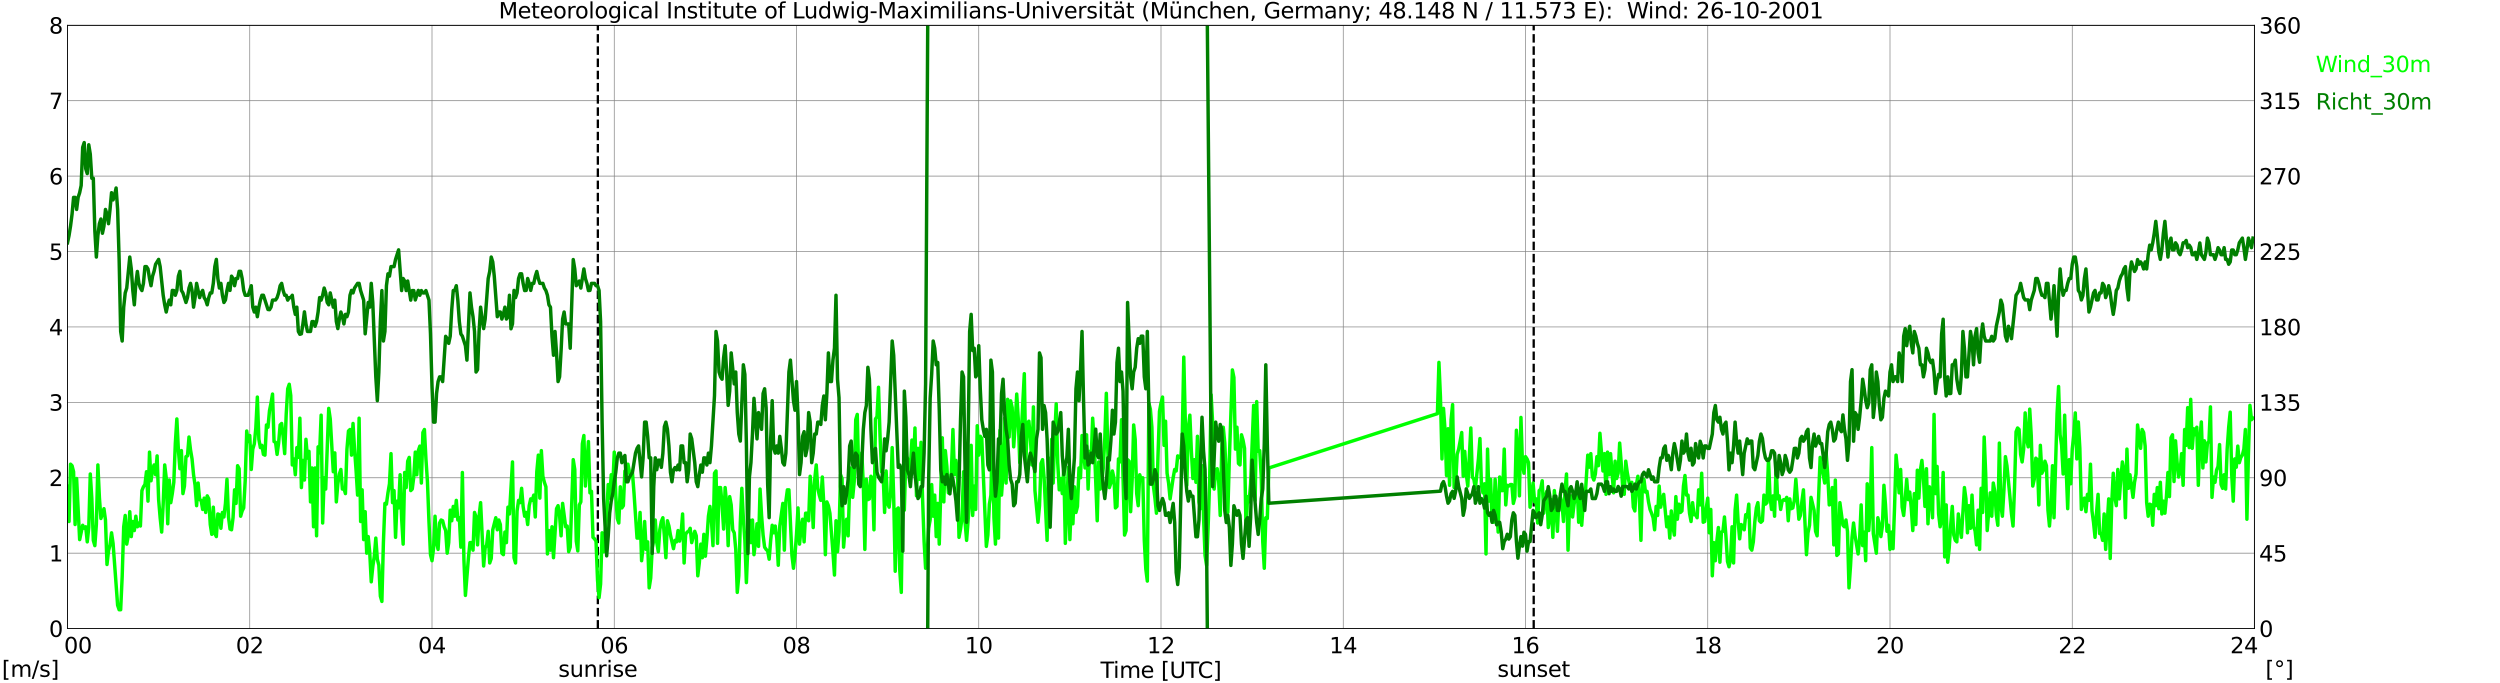 <?xml version="1.0" encoding="utf-8" standalone="no"?>
<!DOCTYPE svg PUBLIC "-//W3C//DTD SVG 1.1//EN"
  "http://www.w3.org/Graphics/SVG/1.1/DTD/svg11.dtd">
<svg xmlns:xlink="http://www.w3.org/1999/xlink" width="1085.4pt" height="296.64pt" viewBox="0 0 1085.4 296.64" xmlns="http://www.w3.org/2000/svg" version="1.1">
 <defs>
  <style type="text/css">*{stroke-linejoin: round; stroke-linecap: butt}</style>
 </defs>
 <g id="figure_1">
  <g id="patch_1">
   <path d="M 0 296.64 
L 1085.4 296.64 
L 1085.4 0 
L 0 0 
z
" style="fill: #ffffff"/>
  </g>
  <g id="axes_1">
   <g id="patch_2">
    <path d="M 29.306 272.909 
L 978.814 272.909 
L 978.814 10.976 
L 29.306 10.976 
z
" style="fill: #ffffff"/>
   </g>
   <g id="patch_3">
    <path d="M 978.814 272.909 
L 978.814 272.909 
L 978.814 10.976 
L 978.814 10.976 
z
" clip-path="url(#p430a14d11b)" style="fill: #d3d3d3; opacity: 0.25; stroke: #d3d3d3; stroke-linejoin: miter"/>
   </g>
   <g id="matplotlib.axis_1">
    <g id="xtick_1">
     <g id="line2d_1">
      <path d="M 29.306 272.909 
L 29.306 10.976 
" clip-path="url(#p430a14d11b)" style="fill: none; stroke: #808080; stroke-width: 0.3; stroke-linecap: square"/>
     </g>
     <g id="line2d_2"/>
     <g id="text_1">
      <!--    00 -->
      <g transform="translate(18.733 283.627) scale(0.095 -0.095)">
       <defs>
        <path id="DejaVuSans-20" transform="scale(0.016)"/>
        <path id="DejaVuSans-30" d="M 2034 4250 
Q 1547 4250 1301 3770 
Q 1056 3291 1056 2328 
Q 1056 1369 1301 889 
Q 1547 409 2034 409 
Q 2525 409 2770 889 
Q 3016 1369 3016 2328 
Q 3016 3291 2770 3770 
Q 2525 4250 2034 4250 
z
M 2034 4750 
Q 2819 4750 3233 4129 
Q 3647 3509 3647 2328 
Q 3647 1150 3233 529 
Q 2819 -91 2034 -91 
Q 1250 -91 836 529 
Q 422 1150 422 2328 
Q 422 3509 836 4129 
Q 1250 4750 2034 4750 
z
" transform="scale(0.016)"/>
       </defs>
       <use xlink:href="#DejaVuSans-20"/>
       <use xlink:href="#DejaVuSans-20" transform="translate(31.787 0)"/>
       <use xlink:href="#DejaVuSans-20" transform="translate(63.574 0)"/>
       <use xlink:href="#DejaVuSans-30" transform="translate(95.361 0)"/>
       <use xlink:href="#DejaVuSans-30" transform="translate(158.984 0)"/>
      </g>
     </g>
    </g>
    <g id="xtick_2">
     <g id="line2d_3">
      <path d="M 108.431 272.909 
L 108.431 10.976 
" clip-path="url(#p430a14d11b)" style="fill: none; stroke: #808080; stroke-width: 0.3; stroke-linecap: square"/>
     </g>
     <g id="line2d_4"/>
     <g id="text_2">
      <!-- 02 -->
      <g transform="translate(102.387 283.627) scale(0.095 -0.095)">
       <defs>
        <path id="DejaVuSans-32" d="M 1228 531 
L 3431 531 
L 3431 0 
L 469 0 
L 469 531 
Q 828 903 1448 1529 
Q 2069 2156 2228 2338 
Q 2531 2678 2651 2914 
Q 2772 3150 2772 3378 
Q 2772 3750 2511 3984 
Q 2250 4219 1831 4219 
Q 1534 4219 1204 4116 
Q 875 4013 500 3803 
L 500 4441 
Q 881 4594 1212 4672 
Q 1544 4750 1819 4750 
Q 2544 4750 2975 4387 
Q 3406 4025 3406 3419 
Q 3406 3131 3298 2873 
Q 3191 2616 2906 2266 
Q 2828 2175 2409 1742 
Q 1991 1309 1228 531 
z
" transform="scale(0.016)"/>
       </defs>
       <use xlink:href="#DejaVuSans-30"/>
       <use xlink:href="#DejaVuSans-32" transform="translate(63.623 0)"/>
      </g>
     </g>
    </g>
    <g id="xtick_3">
     <g id="line2d_5">
      <path d="M 187.557 272.909 
L 187.557 10.976 
" clip-path="url(#p430a14d11b)" style="fill: none; stroke: #808080; stroke-width: 0.3; stroke-linecap: square"/>
     </g>
     <g id="line2d_6"/>
     <g id="text_3">
      <!-- 04 -->
      <g transform="translate(181.513 283.627) scale(0.095 -0.095)">
       <defs>
        <path id="DejaVuSans-34" d="M 2419 4116 
L 825 1625 
L 2419 1625 
L 2419 4116 
z
M 2253 4666 
L 3047 4666 
L 3047 1625 
L 3713 1625 
L 3713 1100 
L 3047 1100 
L 3047 0 
L 2419 0 
L 2419 1100 
L 313 1100 
L 313 1709 
L 2253 4666 
z
" transform="scale(0.016)"/>
       </defs>
       <use xlink:href="#DejaVuSans-30"/>
       <use xlink:href="#DejaVuSans-34" transform="translate(63.623 0)"/>
      </g>
     </g>
    </g>
    <g id="xtick_4">
     <g id="line2d_7">
      <path d="M 266.683 272.909 
L 266.683 10.976 
" clip-path="url(#p430a14d11b)" style="fill: none; stroke: #808080; stroke-width: 0.3; stroke-linecap: square"/>
     </g>
     <g id="line2d_8"/>
     <g id="text_4">
      <!-- 06 -->
      <g transform="translate(260.638 283.627) scale(0.095 -0.095)">
       <defs>
        <path id="DejaVuSans-36" d="M 2113 2584 
Q 1688 2584 1439 2293 
Q 1191 2003 1191 1497 
Q 1191 994 1439 701 
Q 1688 409 2113 409 
Q 2538 409 2786 701 
Q 3034 994 3034 1497 
Q 3034 2003 2786 2293 
Q 2538 2584 2113 2584 
z
M 3366 4563 
L 3366 3988 
Q 3128 4100 2886 4159 
Q 2644 4219 2406 4219 
Q 1781 4219 1451 3797 
Q 1122 3375 1075 2522 
Q 1259 2794 1537 2939 
Q 1816 3084 2150 3084 
Q 2853 3084 3261 2657 
Q 3669 2231 3669 1497 
Q 3669 778 3244 343 
Q 2819 -91 2113 -91 
Q 1303 -91 875 529 
Q 447 1150 447 2328 
Q 447 3434 972 4092 
Q 1497 4750 2381 4750 
Q 2619 4750 2861 4703 
Q 3103 4656 3366 4563 
z
" transform="scale(0.016)"/>
       </defs>
       <use xlink:href="#DejaVuSans-30"/>
       <use xlink:href="#DejaVuSans-36" transform="translate(63.623 0)"/>
      </g>
     </g>
    </g>
    <g id="xtick_5">
     <g id="line2d_9">
      <path d="M 345.808 272.909 
L 345.808 10.976 
" clip-path="url(#p430a14d11b)" style="fill: none; stroke: #808080; stroke-width: 0.3; stroke-linecap: square"/>
     </g>
     <g id="line2d_10"/>
     <g id="text_5">
      <!-- 08 -->
      <g transform="translate(339.764 283.627) scale(0.095 -0.095)">
       <defs>
        <path id="DejaVuSans-38" d="M 2034 2216 
Q 1584 2216 1326 1975 
Q 1069 1734 1069 1313 
Q 1069 891 1326 650 
Q 1584 409 2034 409 
Q 2484 409 2743 651 
Q 3003 894 3003 1313 
Q 3003 1734 2745 1975 
Q 2488 2216 2034 2216 
z
M 1403 2484 
Q 997 2584 770 2862 
Q 544 3141 544 3541 
Q 544 4100 942 4425 
Q 1341 4750 2034 4750 
Q 2731 4750 3128 4425 
Q 3525 4100 3525 3541 
Q 3525 3141 3298 2862 
Q 3072 2584 2669 2484 
Q 3125 2378 3379 2068 
Q 3634 1759 3634 1313 
Q 3634 634 3220 271 
Q 2806 -91 2034 -91 
Q 1263 -91 848 271 
Q 434 634 434 1313 
Q 434 1759 690 2068 
Q 947 2378 1403 2484 
z
M 1172 3481 
Q 1172 3119 1398 2916 
Q 1625 2713 2034 2713 
Q 2441 2713 2670 2916 
Q 2900 3119 2900 3481 
Q 2900 3844 2670 4047 
Q 2441 4250 2034 4250 
Q 1625 4250 1398 4047 
Q 1172 3844 1172 3481 
z
" transform="scale(0.016)"/>
       </defs>
       <use xlink:href="#DejaVuSans-30"/>
       <use xlink:href="#DejaVuSans-38" transform="translate(63.623 0)"/>
      </g>
     </g>
    </g>
    <g id="xtick_6">
     <g id="line2d_11">
      <path d="M 424.934 272.909 
L 424.934 10.976 
" clip-path="url(#p430a14d11b)" style="fill: none; stroke: #808080; stroke-width: 0.3; stroke-linecap: square"/>
     </g>
     <g id="line2d_12"/>
     <g id="text_6">
      <!-- 10 -->
      <g transform="translate(418.89 283.627) scale(0.095 -0.095)">
       <defs>
        <path id="DejaVuSans-31" d="M 794 531 
L 1825 531 
L 1825 4091 
L 703 3866 
L 703 4441 
L 1819 4666 
L 2450 4666 
L 2450 531 
L 3481 531 
L 3481 0 
L 794 0 
L 794 531 
z
" transform="scale(0.016)"/>
       </defs>
       <use xlink:href="#DejaVuSans-31"/>
       <use xlink:href="#DejaVuSans-30" transform="translate(63.623 0)"/>
      </g>
     </g>
    </g>
    <g id="xtick_7">
     <g id="line2d_13">
      <path d="M 504.06 272.909 
L 504.06 10.976 
" clip-path="url(#p430a14d11b)" style="fill: none; stroke: #808080; stroke-width: 0.3; stroke-linecap: square"/>
     </g>
     <g id="line2d_14"/>
     <g id="text_7">
      <!-- 12 -->
      <g transform="translate(498.015 283.627) scale(0.095 -0.095)">
       <use xlink:href="#DejaVuSans-31"/>
       <use xlink:href="#DejaVuSans-32" transform="translate(63.623 0)"/>
      </g>
     </g>
    </g>
    <g id="xtick_8">
     <g id="line2d_15">
      <path d="M 583.185 272.909 
L 583.185 10.976 
" clip-path="url(#p430a14d11b)" style="fill: none; stroke: #808080; stroke-width: 0.3; stroke-linecap: square"/>
     </g>
     <g id="line2d_16"/>
     <g id="text_8">
      <!-- 14 -->
      <g transform="translate(577.141 283.627) scale(0.095 -0.095)">
       <use xlink:href="#DejaVuSans-31"/>
       <use xlink:href="#DejaVuSans-34" transform="translate(63.623 0)"/>
      </g>
     </g>
    </g>
    <g id="xtick_9">
     <g id="line2d_17">
      <path d="M 662.311 272.909 
L 662.311 10.976 
" clip-path="url(#p430a14d11b)" style="fill: none; stroke: #808080; stroke-width: 0.3; stroke-linecap: square"/>
     </g>
     <g id="line2d_18"/>
     <g id="text_9">
      <!-- 16 -->
      <g transform="translate(656.267 283.627) scale(0.095 -0.095)">
       <use xlink:href="#DejaVuSans-31"/>
       <use xlink:href="#DejaVuSans-36" transform="translate(63.623 0)"/>
      </g>
     </g>
    </g>
    <g id="xtick_10">
     <g id="line2d_19">
      <path d="M 741.437 272.909 
L 741.437 10.976 
" clip-path="url(#p430a14d11b)" style="fill: none; stroke: #808080; stroke-width: 0.3; stroke-linecap: square"/>
     </g>
     <g id="line2d_20"/>
     <g id="text_10">
      <!-- 18 -->
      <g transform="translate(735.392 283.627) scale(0.095 -0.095)">
       <use xlink:href="#DejaVuSans-31"/>
       <use xlink:href="#DejaVuSans-38" transform="translate(63.623 0)"/>
      </g>
     </g>
    </g>
    <g id="xtick_11">
     <g id="line2d_21">
      <path d="M 820.562 272.909 
L 820.562 10.976 
" clip-path="url(#p430a14d11b)" style="fill: none; stroke: #808080; stroke-width: 0.3; stroke-linecap: square"/>
     </g>
     <g id="line2d_22"/>
     <g id="text_11">
      <!-- 20 -->
      <g transform="translate(814.518 283.627) scale(0.095 -0.095)">
       <use xlink:href="#DejaVuSans-32"/>
       <use xlink:href="#DejaVuSans-30" transform="translate(63.623 0)"/>
      </g>
     </g>
    </g>
    <g id="xtick_12">
     <g id="line2d_23">
      <path d="M 899.688 272.909 
L 899.688 10.976 
" clip-path="url(#p430a14d11b)" style="fill: none; stroke: #808080; stroke-width: 0.3; stroke-linecap: square"/>
     </g>
     <g id="line2d_24"/>
     <g id="text_12">
      <!-- 22 -->
      <g transform="translate(893.644 283.627) scale(0.095 -0.095)">
       <use xlink:href="#DejaVuSans-32"/>
       <use xlink:href="#DejaVuSans-32" transform="translate(63.623 0)"/>
      </g>
     </g>
    </g>
    <g id="xtick_13">
     <g id="line2d_25">
      <path d="M 978.814 272.909 
L 978.814 10.976 
" clip-path="url(#p430a14d11b)" style="fill: none; stroke: #808080; stroke-width: 0.3; stroke-linecap: square"/>
     </g>
     <g id="line2d_26"/>
     <g id="text_13">
      <!-- 24    -->
      <g transform="translate(968.241 283.627) scale(0.095 -0.095)">
       <use xlink:href="#DejaVuSans-32"/>
       <use xlink:href="#DejaVuSans-34" transform="translate(63.623 0)"/>
       <use xlink:href="#DejaVuSans-20" transform="translate(127.246 0)"/>
       <use xlink:href="#DejaVuSans-20" transform="translate(159.033 0)"/>
       <use xlink:href="#DejaVuSans-20" transform="translate(190.82 0)"/>
      </g>
     </g>
    </g>
    <g id="text_14">
     <!-- Time [UTC] -->
     <g transform="translate(477.806 294.322) scale(0.095 -0.095)">
      <defs>
       <path id="DejaVuSans-54" d="M -19 4666 
L 3928 4666 
L 3928 4134 
L 2272 4134 
L 2272 0 
L 1638 0 
L 1638 4134 
L -19 4134 
L -19 4666 
z
" transform="scale(0.016)"/>
       <path id="DejaVuSans-69" d="M 603 3500 
L 1178 3500 
L 1178 0 
L 603 0 
L 603 3500 
z
M 603 4863 
L 1178 4863 
L 1178 4134 
L 603 4134 
L 603 4863 
z
" transform="scale(0.016)"/>
       <path id="DejaVuSans-6d" d="M 3328 2828 
Q 3544 3216 3844 3400 
Q 4144 3584 4550 3584 
Q 5097 3584 5394 3201 
Q 5691 2819 5691 2113 
L 5691 0 
L 5113 0 
L 5113 2094 
Q 5113 2597 4934 2840 
Q 4756 3084 4391 3084 
Q 3944 3084 3684 2787 
Q 3425 2491 3425 1978 
L 3425 0 
L 2847 0 
L 2847 2094 
Q 2847 2600 2669 2842 
Q 2491 3084 2119 3084 
Q 1678 3084 1418 2786 
Q 1159 2488 1159 1978 
L 1159 0 
L 581 0 
L 581 3500 
L 1159 3500 
L 1159 2956 
Q 1356 3278 1631 3431 
Q 1906 3584 2284 3584 
Q 2666 3584 2933 3390 
Q 3200 3197 3328 2828 
z
" transform="scale(0.016)"/>
       <path id="DejaVuSans-65" d="M 3597 1894 
L 3597 1613 
L 953 1613 
Q 991 1019 1311 708 
Q 1631 397 2203 397 
Q 2534 397 2845 478 
Q 3156 559 3463 722 
L 3463 178 
Q 3153 47 2828 -22 
Q 2503 -91 2169 -91 
Q 1331 -91 842 396 
Q 353 884 353 1716 
Q 353 2575 817 3079 
Q 1281 3584 2069 3584 
Q 2775 3584 3186 3129 
Q 3597 2675 3597 1894 
z
M 3022 2063 
Q 3016 2534 2758 2815 
Q 2500 3097 2075 3097 
Q 1594 3097 1305 2825 
Q 1016 2553 972 2059 
L 3022 2063 
z
" transform="scale(0.016)"/>
       <path id="DejaVuSans-5b" d="M 550 4863 
L 1875 4863 
L 1875 4416 
L 1125 4416 
L 1125 -397 
L 1875 -397 
L 1875 -844 
L 550 -844 
L 550 4863 
z
" transform="scale(0.016)"/>
       <path id="DejaVuSans-55" d="M 556 4666 
L 1191 4666 
L 1191 1831 
Q 1191 1081 1462 751 
Q 1734 422 2344 422 
Q 2950 422 3222 751 
Q 3494 1081 3494 1831 
L 3494 4666 
L 4128 4666 
L 4128 1753 
Q 4128 841 3676 375 
Q 3225 -91 2344 -91 
Q 1459 -91 1007 375 
Q 556 841 556 1753 
L 556 4666 
z
" transform="scale(0.016)"/>
       <path id="DejaVuSans-43" d="M 4122 4306 
L 4122 3641 
Q 3803 3938 3442 4084 
Q 3081 4231 2675 4231 
Q 1875 4231 1450 3742 
Q 1025 3253 1025 2328 
Q 1025 1406 1450 917 
Q 1875 428 2675 428 
Q 3081 428 3442 575 
Q 3803 722 4122 1019 
L 4122 359 
Q 3791 134 3420 21 
Q 3050 -91 2638 -91 
Q 1578 -91 968 557 
Q 359 1206 359 2328 
Q 359 3453 968 4101 
Q 1578 4750 2638 4750 
Q 3056 4750 3426 4639 
Q 3797 4528 4122 4306 
z
" transform="scale(0.016)"/>
       <path id="DejaVuSans-5d" d="M 1947 4863 
L 1947 -844 
L 622 -844 
L 622 -397 
L 1369 -397 
L 1369 4416 
L 622 4416 
L 622 4863 
L 1947 4863 
z
" transform="scale(0.016)"/>
      </defs>
      <use xlink:href="#DejaVuSans-54"/>
      <use xlink:href="#DejaVuSans-69" transform="translate(57.959 0)"/>
      <use xlink:href="#DejaVuSans-6d" transform="translate(85.742 0)"/>
      <use xlink:href="#DejaVuSans-65" transform="translate(183.154 0)"/>
      <use xlink:href="#DejaVuSans-20" transform="translate(244.678 0)"/>
      <use xlink:href="#DejaVuSans-5b" transform="translate(276.465 0)"/>
      <use xlink:href="#DejaVuSans-55" transform="translate(315.479 0)"/>
      <use xlink:href="#DejaVuSans-54" transform="translate(388.672 0)"/>
      <use xlink:href="#DejaVuSans-43" transform="translate(443.881 0)"/>
      <use xlink:href="#DejaVuSans-5d" transform="translate(513.705 0)"/>
     </g>
    </g>
   </g>
   <g id="matplotlib.axis_2">
    <g id="ytick_1">
     <g id="line2d_27">
      <path d="M 29.306 272.909 
L 978.814 272.909 
" clip-path="url(#p430a14d11b)" style="fill: none; stroke: #808080; stroke-width: 0.3; stroke-linecap: square"/>
     </g>
     <g id="line2d_28"/>
     <g id="text_15">
      <!-- 0 -->
      <g transform="translate(21.261 276.518) scale(0.095 -0.095)">
       <use xlink:href="#DejaVuSans-30"/>
      </g>
     </g>
    </g>
    <g id="ytick_2">
     <g id="line2d_29">
      <path d="M 29.306 240.167 
L 978.814 240.167 
" clip-path="url(#p430a14d11b)" style="fill: none; stroke: #808080; stroke-width: 0.3; stroke-linecap: square"/>
     </g>
     <g id="line2d_30"/>
     <g id="text_16">
      <!-- 1 -->
      <g transform="translate(21.261 243.776) scale(0.095 -0.095)">
       <use xlink:href="#DejaVuSans-31"/>
      </g>
     </g>
    </g>
    <g id="ytick_3">
     <g id="line2d_31">
      <path d="M 29.306 207.426 
L 978.814 207.426 
" clip-path="url(#p430a14d11b)" style="fill: none; stroke: #808080; stroke-width: 0.3; stroke-linecap: square"/>
     </g>
     <g id="line2d_32"/>
     <g id="text_17">
      <!-- 2 -->
      <g transform="translate(21.261 211.035) scale(0.095 -0.095)">
       <use xlink:href="#DejaVuSans-32"/>
      </g>
     </g>
    </g>
    <g id="ytick_4">
     <g id="line2d_33">
      <path d="M 29.306 174.684 
L 978.814 174.684 
" clip-path="url(#p430a14d11b)" style="fill: none; stroke: #808080; stroke-width: 0.3; stroke-linecap: square"/>
     </g>
     <g id="line2d_34"/>
     <g id="text_18">
      <!-- 3 -->
      <g transform="translate(21.261 178.293) scale(0.095 -0.095)">
       <defs>
        <path id="DejaVuSans-33" d="M 2597 2516 
Q 3050 2419 3304 2112 
Q 3559 1806 3559 1356 
Q 3559 666 3084 287 
Q 2609 -91 1734 -91 
Q 1441 -91 1130 -33 
Q 819 25 488 141 
L 488 750 
Q 750 597 1062 519 
Q 1375 441 1716 441 
Q 2309 441 2620 675 
Q 2931 909 2931 1356 
Q 2931 1769 2642 2001 
Q 2353 2234 1838 2234 
L 1294 2234 
L 1294 2753 
L 1863 2753 
Q 2328 2753 2575 2939 
Q 2822 3125 2822 3475 
Q 2822 3834 2567 4026 
Q 2313 4219 1838 4219 
Q 1578 4219 1281 4162 
Q 984 4106 628 3988 
L 628 4550 
Q 988 4650 1302 4700 
Q 1616 4750 1894 4750 
Q 2613 4750 3031 4423 
Q 3450 4097 3450 3541 
Q 3450 3153 3228 2886 
Q 3006 2619 2597 2516 
z
" transform="scale(0.016)"/>
       </defs>
       <use xlink:href="#DejaVuSans-33"/>
      </g>
     </g>
    </g>
    <g id="ytick_5">
     <g id="line2d_35">
      <path d="M 29.306 141.942 
L 978.814 141.942 
" clip-path="url(#p430a14d11b)" style="fill: none; stroke: #808080; stroke-width: 0.3; stroke-linecap: square"/>
     </g>
     <g id="line2d_36"/>
     <g id="text_19">
      <!-- 4 -->
      <g transform="translate(21.261 145.551) scale(0.095 -0.095)">
       <use xlink:href="#DejaVuSans-34"/>
      </g>
     </g>
    </g>
    <g id="ytick_6">
     <g id="line2d_37">
      <path d="M 29.306 109.201 
L 978.814 109.201 
" clip-path="url(#p430a14d11b)" style="fill: none; stroke: #808080; stroke-width: 0.3; stroke-linecap: square"/>
     </g>
     <g id="line2d_38"/>
     <g id="text_20">
      <!-- 5 -->
      <g transform="translate(21.261 112.81) scale(0.095 -0.095)">
       <defs>
        <path id="DejaVuSans-35" d="M 691 4666 
L 3169 4666 
L 3169 4134 
L 1269 4134 
L 1269 2991 
Q 1406 3038 1543 3061 
Q 1681 3084 1819 3084 
Q 2600 3084 3056 2656 
Q 3513 2228 3513 1497 
Q 3513 744 3044 326 
Q 2575 -91 1722 -91 
Q 1428 -91 1123 -41 
Q 819 9 494 109 
L 494 744 
Q 775 591 1075 516 
Q 1375 441 1709 441 
Q 2250 441 2565 725 
Q 2881 1009 2881 1497 
Q 2881 1984 2565 2268 
Q 2250 2553 1709 2553 
Q 1456 2553 1204 2497 
Q 953 2441 691 2322 
L 691 4666 
z
" transform="scale(0.016)"/>
       </defs>
       <use xlink:href="#DejaVuSans-35"/>
      </g>
     </g>
    </g>
    <g id="ytick_7">
     <g id="line2d_39">
      <path d="M 29.306 76.459 
L 978.814 76.459 
" clip-path="url(#p430a14d11b)" style="fill: none; stroke: #808080; stroke-width: 0.3; stroke-linecap: square"/>
     </g>
     <g id="line2d_40"/>
     <g id="text_21">
      <!-- 6 -->
      <g transform="translate(21.261 80.068) scale(0.095 -0.095)">
       <use xlink:href="#DejaVuSans-36"/>
      </g>
     </g>
    </g>
    <g id="ytick_8">
     <g id="line2d_41">
      <path d="M 29.306 43.717 
L 978.814 43.717 
" clip-path="url(#p430a14d11b)" style="fill: none; stroke: #808080; stroke-width: 0.3; stroke-linecap: square"/>
     </g>
     <g id="line2d_42"/>
     <g id="text_22">
      <!-- 7 -->
      <g transform="translate(21.261 47.327) scale(0.095 -0.095)">
       <defs>
        <path id="DejaVuSans-37" d="M 525 4666 
L 3525 4666 
L 3525 4397 
L 1831 0 
L 1172 0 
L 2766 4134 
L 525 4134 
L 525 4666 
z
" transform="scale(0.016)"/>
       </defs>
       <use xlink:href="#DejaVuSans-37"/>
      </g>
     </g>
    </g>
    <g id="ytick_9">
     <g id="line2d_43">
      <path d="M 29.306 10.976 
L 978.814 10.976 
" clip-path="url(#p430a14d11b)" style="fill: none; stroke: #808080; stroke-width: 0.3; stroke-linecap: square"/>
     </g>
     <g id="line2d_44"/>
     <g id="text_23">
      <!-- 8 -->
      <g transform="translate(21.261 14.585) scale(0.095 -0.095)">
       <use xlink:href="#DejaVuSans-38"/>
      </g>
     </g>
    </g>
   </g>
   <g id="line2d_45">
    <path d="M 259.561 272.909 
L 259.561 10.976 
" clip-path="url(#p430a14d11b)" style="fill: none; stroke-dasharray: 3.7,1.6; stroke-dashoffset: 0; stroke: #000000"/>
   </g>
   <g id="line2d_46">
    <path d="M 665.872 272.909 
L 665.872 10.976 
" clip-path="url(#p430a14d11b)" style="fill: none; stroke-dasharray: 3.7,1.6; stroke-dashoffset: 0; stroke: #000000"/>
   </g>
   <g id="line2d_47">
    <path d="M 29.306 211.027 
L 29.965 226.416 
L 30.625 201.532 
L 31.284 202.187 
L 31.943 204.806 
L 32.603 227.725 
L 33.262 207.753 
L 34.581 234.274 
L 35.9 228.053 
L 36.559 229.362 
L 37.218 228.708 
L 37.878 235.256 
L 38.537 229.035 
L 39.197 205.788 
L 39.856 216.266 
L 40.515 234.601 
L 41.175 236.893 
L 41.834 227.725 
L 42.493 201.859 
L 43.153 215.938 
L 43.812 225.106 
L 45.131 220.85 
L 45.79 225.761 
L 46.45 245.078 
L 47.109 239.185 
L 47.768 236.566 
L 48.428 231.327 
L 49.087 235.911 
L 51.065 262.759 
L 51.725 264.723 
L 52.384 264.723 
L 53.043 250.317 
L 53.703 228.708 
L 54.362 223.796 
L 55.022 236.238 
L 55.681 232.637 
L 56.34 222.159 
L 57 232.964 
L 57.659 226.416 
L 58.319 230.345 
L 58.978 224.124 
L 59.637 228.708 
L 60.297 227.071 
L 60.956 228.38 
L 61.615 212.992 
L 62.275 211.355 
L 62.934 210.372 
L 63.594 204.806 
L 64.253 217.575 
L 64.912 196.293 
L 65.572 208.735 
L 66.231 203.824 
L 66.89 201.859 
L 67.55 206.116 
L 68.209 197.93 
L 68.869 216.921 
L 69.528 224.779 
L 70.187 231 
L 70.847 218.885 
L 71.506 201.859 
L 72.166 207.426 
L 72.825 227.398 
L 73.484 208.408 
L 74.144 218.23 
L 74.803 214.301 
L 75.462 209.39 
L 76.122 192.364 
L 76.781 181.887 
L 77.441 195.311 
L 78.1 203.497 
L 78.759 195.639 
L 79.419 214.301 
L 80.078 211.027 
L 80.737 198.258 
L 81.397 197.93 
L 82.056 189.745 
L 82.716 195.311 
L 83.375 199.24 
L 84.034 206.116 
L 84.694 210.7 
L 85.353 219.54 
L 86.013 209.717 
L 86.672 216.921 
L 87.331 217.248 
L 87.991 221.177 
L 88.65 216.266 
L 89.309 222.487 
L 89.969 215.284 
L 90.628 216.593 
L 91.288 227.725 
L 91.947 231.982 
L 92.606 220.195 
L 93.266 231.654 
L 93.925 232.964 
L 94.584 223.142 
L 95.244 223.469 
L 95.903 229.362 
L 96.563 222.487 
L 97.222 224.451 
L 97.881 218.558 
L 98.541 208.08 
L 99.2 224.451 
L 99.86 229.69 
L 100.519 230.017 
L 101.178 224.779 
L 101.838 212.664 
L 102.497 218.558 
L 103.156 202.187 
L 103.816 203.497 
L 104.475 224.124 
L 105.135 221.832 
L 105.794 220.522 
L 106.453 208.735 
L 107.113 187.126 
L 107.772 191.71 
L 108.431 189.09 
L 109.091 203.824 
L 109.75 194.984 
L 110.41 192.692 
L 111.069 185.816 
L 111.728 172.392 
L 112.388 190.727 
L 113.047 194.329 
L 113.707 193.347 
L 114.366 197.276 
L 115.025 197.603 
L 115.685 184.506 
L 116.344 185.489 
L 117.003 178.285 
L 117.663 175.011 
L 118.322 171.082 
L 118.982 191.71 
L 119.641 192.037 
L 120.3 197.276 
L 120.96 192.364 
L 121.619 184.506 
L 122.278 183.852 
L 122.938 189.745 
L 123.597 196.948 
L 124.257 179.923 
L 124.916 168.79 
L 125.575 166.826 
L 126.235 171.737 
L 126.894 201.859 
L 127.553 199.24 
L 128.213 206.116 
L 128.872 194.329 
L 129.532 198.585 
L 130.191 181.56 
L 130.85 211.682 
L 131.51 199.895 
L 132.169 208.408 
L 132.829 190.727 
L 133.488 198.913 
L 134.147 195.966 
L 134.807 217.903 
L 135.466 203.169 
L 136.125 228.708 
L 136.785 203.169 
L 137.444 232.637 
L 138.104 194.001 
L 138.763 196.621 
L 139.422 180.25 
L 140.082 227.071 
L 140.741 207.426 
L 141.4 212.337 
L 142.719 177.303 
L 143.379 181.887 
L 144.697 204.806 
L 145.357 196.621 
L 146.016 217.903 
L 146.676 210.045 
L 147.335 205.788 
L 147.994 203.824 
L 148.654 212.337 
L 149.313 212.009 
L 149.972 214.301 
L 150.632 194.984 
L 151.291 187.126 
L 151.951 186.471 
L 152.61 197.603 
L 153.269 183.852 
L 153.929 194.984 
L 154.588 204.151 
L 155.247 214.956 
L 155.907 181.56 
L 156.566 226.416 
L 157.226 212.664 
L 157.885 234.274 
L 158.544 222.159 
L 159.204 240.167 
L 159.863 232.964 
L 160.523 239.84 
L 161.182 252.609 
L 161.841 246.061 
L 162.501 241.477 
L 163.16 233.619 
L 163.819 242.786 
L 164.479 245.406 
L 165.138 258.83 
L 165.798 261.122 
L 166.457 235.583 
L 167.116 218.558 
L 167.776 218.885 
L 168.435 213.974 
L 169.094 210.045 
L 169.754 196.948 
L 170.413 218.23 
L 171.073 212.992 
L 171.732 233.291 
L 172.391 217.575 
L 173.051 220.522 
L 173.71 206.116 
L 174.37 225.106 
L 175.029 236.238 
L 175.688 205.134 
L 176.348 211.682 
L 177.007 200.222 
L 177.666 198.585 
L 178.326 212.992 
L 178.985 212.337 
L 179.645 207.098 
L 180.304 196.293 
L 180.963 206.116 
L 181.623 195.639 
L 182.282 193.674 
L 182.941 209.717 
L 183.601 187.781 
L 184.26 186.471 
L 184.92 199.24 
L 185.579 209.063 
L 186.238 226.416 
L 186.898 240.822 
L 187.557 243.441 
L 188.217 238.203 
L 188.876 224.124 
L 189.535 235.583 
L 190.195 238.53 
L 190.854 227.071 
L 191.513 225.761 
L 192.173 226.088 
L 192.832 228.708 
L 193.492 230.345 
L 194.151 240.167 
L 194.81 235.583 
L 195.47 221.504 
L 196.129 226.088 
L 196.788 219.867 
L 197.448 224.124 
L 198.107 217.248 
L 198.767 225.761 
L 199.426 224.779 
L 200.085 237.548 
L 200.745 205.134 
L 201.404 242.786 
L 202.063 258.502 
L 203.382 242.132 
L 204.042 235.583 
L 204.701 235.583 
L 205.36 238.857 
L 206.02 222.487 
L 206.679 224.451 
L 207.339 236.566 
L 207.998 224.124 
L 208.657 218.23 
L 209.976 245.733 
L 210.635 237.875 
L 211.295 236.566 
L 211.954 230.672 
L 212.614 244.424 
L 213.273 242.459 
L 213.932 230.017 
L 215.251 224.779 
L 215.91 230.017 
L 216.57 225.761 
L 217.229 227.725 
L 217.889 240.167 
L 218.548 240.822 
L 219.207 231 
L 219.867 235.583 
L 220.526 220.195 
L 221.186 223.142 
L 222.504 200.55 
L 223.164 242.132 
L 223.823 244.424 
L 224.482 221.832 
L 225.142 217.248 
L 225.801 218.23 
L 226.461 212.009 
L 227.12 219.867 
L 227.779 224.124 
L 228.439 222.487 
L 229.098 227.725 
L 229.757 219.54 
L 230.417 216.593 
L 231.076 217.248 
L 231.736 214.956 
L 232.395 224.451 
L 233.054 204.806 
L 233.714 197.603 
L 234.373 216.266 
L 235.033 195.639 
L 235.692 206.771 
L 236.351 209.39 
L 237.011 211.355 
L 237.67 240.495 
L 238.329 230.345 
L 238.989 238.857 
L 239.648 228.708 
L 240.308 242.132 
L 241.626 220.85 
L 242.286 219.54 
L 242.945 223.796 
L 243.604 232.637 
L 244.264 218.558 
L 245.583 228.708 
L 246.242 228.38 
L 246.901 239.512 
L 247.561 237.548 
L 248.88 199.568 
L 249.539 203.824 
L 250.198 234.928 
L 250.858 239.185 
L 251.517 219.213 
L 252.176 217.903 
L 252.836 192.692 
L 253.495 189.09 
L 254.155 211.027 
L 255.473 191.71 
L 256.133 213.974 
L 256.792 213.319 
L 257.451 233.291 
L 258.111 233.946 
L 258.77 234.928 
L 259.43 251.954 
L 260.089 259.485 
L 260.748 253.591 
L 261.408 231.327 
L 262.067 239.512 
L 263.386 224.124 
L 264.045 210.372 
L 264.705 216.266 
L 265.364 206.116 
L 266.023 211.682 
L 266.683 196.293 
L 267.342 214.956 
L 268.002 225.106 
L 268.661 227.071 
L 269.32 211.355 
L 269.98 220.522 
L 270.639 219.54 
L 271.298 204.479 
L 271.958 206.771 
L 272.617 201.532 
L 273.277 204.806 
L 273.936 206.771 
L 274.595 205.461 
L 275.255 213.974 
L 276.573 233.619 
L 277.233 233.619 
L 277.892 222.487 
L 278.552 243.441 
L 279.211 237.548 
L 279.87 226.416 
L 280.53 238.53 
L 281.189 235.256 
L 281.849 255.228 
L 282.508 250.972 
L 283.167 237.875 
L 283.827 234.601 
L 284.486 225.761 
L 285.145 235.583 
L 285.805 239.512 
L 286.464 230.017 
L 287.124 226.416 
L 287.783 224.779 
L 288.442 232.637 
L 289.102 242.132 
L 289.761 226.088 
L 290.42 228.38 
L 291.08 232.309 
L 292.399 238.203 
L 293.058 234.601 
L 293.717 235.256 
L 294.377 230.345 
L 295.036 234.928 
L 295.696 231.654 
L 296.355 223.142 
L 297.014 244.424 
L 297.674 231.982 
L 298.333 231 
L 298.992 230.672 
L 299.652 229.362 
L 300.311 235.583 
L 301.63 230.672 
L 302.289 232.637 
L 302.949 249.99 
L 303.608 244.424 
L 304.267 236.238 
L 304.927 242.132 
L 305.586 231.982 
L 306.246 241.477 
L 306.905 233.946 
L 307.564 224.124 
L 308.224 219.867 
L 308.883 226.088 
L 309.543 236.893 
L 310.202 205.461 
L 310.861 204.479 
L 311.521 235.911 
L 312.18 211.682 
L 312.839 211.682 
L 313.499 219.213 
L 314.158 229.69 
L 314.818 211.682 
L 315.477 218.558 
L 316.136 236.893 
L 316.796 215.611 
L 317.455 219.213 
L 318.114 230.017 
L 318.774 231.327 
L 319.433 238.53 
L 320.093 257.193 
L 320.752 249.99 
L 321.411 227.071 
L 322.071 212.009 
L 322.73 225.106 
L 323.39 234.601 
L 324.049 252.936 
L 324.708 236.566 
L 325.368 225.761 
L 326.027 235.583 
L 326.686 225.761 
L 327.346 240.822 
L 328.005 235.256 
L 328.665 227.398 
L 329.324 237.22 
L 329.983 212.337 
L 330.643 223.796 
L 331.302 232.309 
L 331.961 237.548 
L 332.621 238.53 
L 333.28 239.185 
L 333.94 242.786 
L 334.599 234.601 
L 335.258 228.053 
L 335.918 231.327 
L 336.577 228.38 
L 337.236 233.619 
L 337.896 245.406 
L 338.555 228.38 
L 339.874 218.558 
L 340.533 238.857 
L 341.193 217.575 
L 341.852 212.664 
L 342.512 212.664 
L 343.83 241.149 
L 344.49 246.715 
L 345.149 240.822 
L 345.808 231.982 
L 346.468 220.522 
L 347.127 236.238 
L 347.787 229.362 
L 348.446 225.433 
L 349.105 235.256 
L 349.765 222.814 
L 350.424 222.814 
L 351.083 226.088 
L 351.743 206.771 
L 352.402 213.646 
L 353.062 229.035 
L 353.721 208.08 
L 354.38 201.859 
L 355.04 212.009 
L 355.699 214.956 
L 356.359 217.248 
L 357.018 207.098 
L 357.677 219.213 
L 358.337 240.822 
L 358.996 217.903 
L 359.655 219.54 
L 360.315 222.814 
L 361.634 239.84 
L 362.293 249.662 
L 362.952 226.088 
L 363.612 239.512 
L 364.271 231 
L 364.93 206.116 
L 365.59 207.753 
L 366.249 237.548 
L 366.909 229.362 
L 367.568 225.433 
L 368.227 232.637 
L 368.887 211.027 
L 369.546 203.169 
L 370.206 215.938 
L 370.865 209.063 
L 371.524 182.214 
L 372.184 179.923 
L 372.843 207.098 
L 373.502 209.063 
L 374.162 196.621 
L 374.821 210.372 
L 375.481 238.53 
L 376.14 208.08 
L 376.799 216.921 
L 377.459 216.593 
L 378.118 206.771 
L 378.777 207.753 
L 379.437 230.017 
L 380.096 181.887 
L 380.756 180.905 
L 381.415 168.136 
L 382.074 189.09 
L 382.734 204.806 
L 383.393 205.461 
L 384.053 222.487 
L 384.712 204.479 
L 385.371 218.558 
L 386.031 220.195 
L 386.69 213.974 
L 387.349 194.329 
L 388.009 216.266 
L 388.668 248.025 
L 389.328 221.177 
L 389.987 220.522 
L 390.646 247.698 
L 391.306 257.193 
L 391.965 211.355 
L 392.624 221.504 
L 393.284 198.258 
L 393.943 198.913 
L 394.603 204.479 
L 395.262 202.842 
L 395.921 191.055 
L 396.581 202.842 
L 397.24 185.816 
L 397.899 215.284 
L 398.559 194.656 
L 399.218 208.08 
L 399.878 192.037 
L 400.537 216.266 
L 401.196 234.928 
L 401.856 246.715 
L 402.515 241.149 
L 403.175 229.362 
L 403.834 225.761 
L 404.493 210.372 
L 405.153 224.124 
L 405.812 214.956 
L 406.471 232.964 
L 407.131 218.558 
L 407.79 236.238 
L 409.109 190.072 
L 409.768 217.903 
L 410.428 195.639 
L 411.087 202.514 
L 411.746 213.974 
L 412.406 212.992 
L 413.065 204.479 
L 413.725 186.471 
L 414.384 206.116 
L 415.043 199.895 
L 415.703 205.461 
L 416.362 233.291 
L 417.022 229.69 
L 417.681 224.779 
L 418.34 204.806 
L 419 226.743 
L 419.659 234.601 
L 420.978 217.248 
L 421.637 193.347 
L 422.297 223.796 
L 422.956 211.027 
L 423.615 221.177 
L 424.275 184.834 
L 424.934 197.603 
L 425.593 189.418 
L 426.253 190.4 
L 428.231 237.22 
L 428.89 232.309 
L 429.55 218.885 
L 430.209 214.956 
L 430.869 186.143 
L 431.528 224.779 
L 432.187 236.238 
L 432.847 212.664 
L 433.506 233.619 
L 434.165 186.798 
L 434.825 214.956 
L 435.484 205.461 
L 436.144 181.56 
L 436.803 209.717 
L 437.462 173.374 
L 438.122 189.745 
L 438.781 174.029 
L 439.44 176.976 
L 440.1 194.001 
L 440.759 184.179 
L 441.419 171.082 
L 442.078 181.56 
L 442.737 200.877 
L 444.716 162.242 
L 445.375 200.55 
L 446.034 183.852 
L 446.694 182.869 
L 447.353 190.4 
L 448.012 201.859 
L 448.672 176.648 
L 449.331 212.992 
L 450.65 226.743 
L 451.309 219.54 
L 451.969 201.205 
L 452.628 199.568 
L 453.287 207.098 
L 454.606 234.601 
L 455.266 198.913 
L 455.925 224.779 
L 456.584 190.727 
L 457.244 209.717 
L 457.903 189.418 
L 458.563 175.339 
L 459.222 200.877 
L 459.881 212.664 
L 460.541 207.753 
L 461.2 214.301 
L 461.859 203.169 
L 462.519 235.911 
L 463.838 202.842 
L 464.497 234.274 
L 465.156 217.575 
L 465.816 227.398 
L 466.475 211.355 
L 467.134 222.487 
L 467.794 219.867 
L 468.453 203.169 
L 469.113 207.426 
L 469.772 189.09 
L 471.091 203.169 
L 471.75 188.763 
L 472.409 212.337 
L 473.069 195.966 
L 473.728 199.568 
L 474.388 181.56 
L 475.047 191.382 
L 476.366 226.088 
L 477.025 200.55 
L 477.685 212.337 
L 478.344 209.39 
L 479.003 203.169 
L 479.663 190.072 
L 480.322 170.755 
L 480.981 195.966 
L 481.641 211.682 
L 482.3 209.717 
L 482.96 204.479 
L 483.619 207.426 
L 484.278 220.522 
L 484.938 219.867 
L 485.597 199.24 
L 486.256 200.55 
L 486.916 182.214 
L 488.235 232.309 
L 488.894 230.345 
L 489.553 199.568 
L 490.213 200.222 
L 490.872 222.159 
L 491.532 208.408 
L 492.191 184.506 
L 492.85 190.727 
L 493.51 214.301 
L 494.169 219.54 
L 494.828 206.116 
L 495.488 208.408 
L 496.147 207.426 
L 496.807 234.601 
L 497.466 247.043 
L 498.125 252.282 
L 498.785 175.011 
L 499.444 177.631 
L 500.103 185.489 
L 500.763 211.027 
L 501.422 216.266 
L 502.082 222.814 
L 502.741 198.258 
L 503.4 178.613 
L 504.06 175.011 
L 504.719 172.392 
L 505.379 193.347 
L 506.038 182.869 
L 506.697 205.461 
L 507.357 209.717 
L 508.016 216.593 
L 509.335 207.426 
L 509.994 203.824 
L 510.654 204.479 
L 511.313 197.93 
L 511.972 198.258 
L 512.632 198.913 
L 513.291 189.09 
L 513.95 155.039 
L 515.269 210.7 
L 515.929 185.816 
L 516.588 180.25 
L 517.247 195.966 
L 517.907 207.753 
L 518.566 199.568 
L 519.226 209.39 
L 519.885 189.418 
L 520.544 217.903 
L 521.204 220.85 
L 521.863 202.187 
L 522.522 224.451 
L 523.182 241.149 
L 523.841 245.406 
L 524.501 229.362 
L 525.16 209.39 
L 525.819 171.41 
L 526.479 183.524 
L 527.138 212.337 
L 527.797 204.151 
L 528.457 203.497 
L 529.116 209.063 
L 529.776 223.796 
L 530.435 194.656 
L 531.094 185.489 
L 531.754 192.364 
L 533.073 222.487 
L 533.732 199.24 
L 535.051 160.605 
L 535.71 163.879 
L 536.369 194.984 
L 537.029 185.489 
L 537.688 201.205 
L 538.348 201.859 
L 539.007 188.763 
L 539.666 191.055 
L 540.326 194.656 
L 540.985 230.672 
L 541.644 215.611 
L 542.304 217.903 
L 542.963 210.045 
L 544.282 175.994 
L 544.941 217.248 
L 545.601 174.356 
L 546.26 195.966 
L 546.919 195.639 
L 547.579 206.771 
L 548.238 235.256 
L 548.898 246.715 
L 549.557 224.779 
L 550.216 225.106 
L 550.876 203.169 
L 624.067 179.595 
L 624.726 157.331 
L 625.386 172.392 
L 626.045 199.24 
L 626.705 177.303 
L 627.364 186.471 
L 628.023 206.443 
L 628.683 186.143 
L 629.342 210.7 
L 630.001 182.214 
L 630.661 175.666 
L 631.32 211.682 
L 631.98 210.045 
L 632.639 197.276 
L 633.298 194.984 
L 634.617 187.781 
L 635.276 206.771 
L 635.936 195.966 
L 636.595 205.788 
L 637.255 211.027 
L 638.573 185.816 
L 639.233 207.098 
L 639.892 208.08 
L 640.552 212.009 
L 641.87 199.24 
L 642.53 190.4 
L 643.189 210.7 
L 643.848 213.974 
L 644.508 210.045 
L 645.167 240.495 
L 645.827 194.984 
L 646.486 217.575 
L 647.145 208.08 
L 647.805 226.088 
L 648.464 226.743 
L 649.123 208.08 
L 650.442 231 
L 651.102 207.098 
L 651.761 212.992 
L 652.42 212.992 
L 653.08 194.984 
L 653.739 219.213 
L 654.399 210.7 
L 655.058 211.027 
L 655.717 210.372 
L 656.377 210.372 
L 657.036 218.558 
L 657.695 215.938 
L 658.355 186.798 
L 659.014 194.656 
L 659.674 215.284 
L 660.333 181.232 
L 660.992 201.532 
L 661.652 205.461 
L 662.311 198.258 
L 662.97 199.24 
L 663.63 200.877 
L 664.289 220.195 
L 665.608 209.717 
L 666.267 217.903 
L 666.927 216.593 
L 667.586 227.071 
L 668.246 212.992 
L 668.905 212.337 
L 669.564 208.735 
L 670.224 222.814 
L 670.883 215.938 
L 671.542 213.319 
L 672.202 229.035 
L 672.861 224.451 
L 673.521 216.921 
L 674.18 233.291 
L 674.839 212.992 
L 675.499 219.867 
L 676.158 230.672 
L 676.817 216.921 
L 677.477 215.938 
L 678.136 218.558 
L 678.796 226.416 
L 679.455 212.992 
L 680.114 205.788 
L 680.774 238.857 
L 681.433 218.885 
L 682.092 215.284 
L 682.752 224.451 
L 683.411 218.885 
L 684.071 215.611 
L 684.73 210.372 
L 685.389 226.743 
L 686.049 214.956 
L 686.708 228.053 
L 687.368 218.885 
L 688.027 218.558 
L 689.346 197.603 
L 690.005 202.842 
L 690.664 196.948 
L 691.324 206.771 
L 691.983 208.408 
L 692.643 205.788 
L 693.302 198.258 
L 693.961 202.187 
L 694.621 188.108 
L 695.939 204.479 
L 696.599 196.948 
L 697.258 214.629 
L 697.918 196.293 
L 698.577 206.116 
L 699.236 196.948 
L 700.555 213.974 
L 701.215 200.222 
L 701.874 207.753 
L 702.533 205.461 
L 703.193 192.364 
L 703.852 200.877 
L 704.511 211.682 
L 705.171 214.629 
L 705.83 200.222 
L 706.49 205.134 
L 707.149 208.735 
L 707.808 211.682 
L 708.468 209.39 
L 709.127 220.195 
L 709.786 221.832 
L 710.446 210.372 
L 711.105 206.771 
L 711.765 216.593 
L 712.424 234.601 
L 713.083 209.063 
L 713.743 208.08 
L 714.402 213.646 
L 715.062 213.319 
L 715.721 217.903 
L 716.38 221.177 
L 717.04 222.814 
L 717.699 224.779 
L 718.358 230.017 
L 719.018 219.867 
L 719.677 223.796 
L 720.337 211.027 
L 720.996 220.195 
L 721.655 216.921 
L 722.315 214.629 
L 723.633 228.708 
L 724.293 224.451 
L 724.952 233.619 
L 725.612 221.832 
L 726.271 228.38 
L 726.93 232.309 
L 727.59 215.611 
L 728.249 225.433 
L 728.909 218.885 
L 729.568 222.487 
L 730.227 221.832 
L 730.887 211.027 
L 731.546 206.443 
L 732.205 214.956 
L 732.865 214.956 
L 733.524 222.814 
L 734.184 226.416 
L 734.843 218.23 
L 735.502 223.469 
L 736.162 223.469 
L 736.821 224.779 
L 737.48 212.664 
L 738.14 219.213 
L 738.799 205.461 
L 739.459 226.743 
L 740.118 226.416 
L 740.777 220.522 
L 741.437 216.266 
L 742.096 231.327 
L 742.756 221.177 
L 743.415 249.99 
L 744.074 235.583 
L 744.734 243.441 
L 745.393 234.928 
L 746.052 229.035 
L 746.712 244.096 
L 747.371 231 
L 748.031 230.672 
L 748.69 224.451 
L 749.349 232.964 
L 750.009 243.769 
L 750.668 246.061 
L 751.327 242.786 
L 751.987 228.708 
L 752.646 244.424 
L 753.306 221.504 
L 753.965 214.956 
L 754.624 226.416 
L 755.284 233.946 
L 755.943 227.725 
L 756.602 228.38 
L 757.262 230.017 
L 757.921 223.469 
L 758.581 224.451 
L 759.24 218.885 
L 759.899 237.875 
L 760.559 238.857 
L 761.218 235.256 
L 761.878 226.416 
L 762.537 220.522 
L 763.196 218.23 
L 763.856 226.088 
L 764.515 226.743 
L 765.174 226.088 
L 765.834 214.956 
L 766.493 218.885 
L 767.153 218.23 
L 767.812 199.24 
L 768.471 215.611 
L 769.131 221.177 
L 769.79 215.284 
L 770.449 224.124 
L 771.109 201.859 
L 771.768 216.593 
L 772.428 215.284 
L 773.087 221.177 
L 773.746 217.575 
L 774.406 216.921 
L 775.065 217.248 
L 775.725 215.938 
L 776.384 226.088 
L 777.043 216.593 
L 777.703 220.85 
L 778.362 220.522 
L 779.021 217.248 
L 779.681 208.08 
L 781 225.433 
L 781.659 223.796 
L 782.318 217.575 
L 782.978 212.664 
L 784.296 240.822 
L 784.956 231.327 
L 785.615 228.053 
L 786.275 215.938 
L 787.593 221.504 
L 788.253 230.672 
L 788.912 232.637 
L 790.231 198.585 
L 792.209 209.717 
L 792.868 196.948 
L 793.528 206.116 
L 794.187 219.213 
L 794.847 218.885 
L 795.506 211.682 
L 796.165 236.566 
L 796.825 208.408 
L 797.484 241.149 
L 798.143 240.495 
L 798.803 218.23 
L 800.122 228.053 
L 800.781 228.708 
L 801.44 225.761 
L 802.1 230.672 
L 802.759 255.228 
L 803.419 245.733 
L 804.078 233.291 
L 804.737 227.071 
L 805.397 232.637 
L 806.715 240.495 
L 807.375 233.946 
L 808.034 219.213 
L 808.694 236.893 
L 809.353 231 
L 810.012 243.441 
L 810.672 210.045 
L 811.331 230.345 
L 811.99 220.195 
L 812.65 194.329 
L 813.309 231.654 
L 814.628 240.167 
L 815.287 224.779 
L 815.947 227.725 
L 816.606 232.964 
L 817.265 228.38 
L 817.925 210.7 
L 818.584 218.885 
L 819.244 230.672 
L 819.903 228.053 
L 820.562 238.53 
L 821.222 231 
L 821.881 238.203 
L 822.541 220.195 
L 823.2 197.603 
L 823.859 204.479 
L 824.519 213.974 
L 825.178 203.824 
L 825.837 220.195 
L 826.497 223.796 
L 827.156 216.593 
L 827.816 208.08 
L 828.475 216.921 
L 829.134 213.646 
L 829.794 220.522 
L 830.453 230.345 
L 831.112 214.301 
L 831.772 227.725 
L 832.431 204.151 
L 833.091 216.266 
L 833.75 204.151 
L 834.409 199.895 
L 835.069 207.426 
L 835.728 219.867 
L 836.388 203.497 
L 837.047 227.398 
L 837.706 211.355 
L 838.366 215.611 
L 839.025 224.779 
L 839.684 179.923 
L 840.344 214.301 
L 841.003 202.514 
L 841.663 223.142 
L 842.322 228.708 
L 842.981 225.433 
L 843.641 205.134 
L 844.3 241.804 
L 844.959 219.213 
L 845.619 244.096 
L 846.278 237.875 
L 846.938 227.725 
L 847.597 219.867 
L 848.256 232.309 
L 848.916 234.601 
L 849.575 235.256 
L 850.235 223.142 
L 850.894 229.035 
L 851.553 233.291 
L 852.872 211.682 
L 853.531 216.593 
L 854.191 231.327 
L 854.85 219.54 
L 855.51 229.362 
L 856.169 214.956 
L 856.828 228.708 
L 857.488 230.345 
L 858.147 236.566 
L 858.806 221.504 
L 859.466 238.53 
L 860.125 212.009 
L 860.785 222.487 
L 861.444 189.745 
L 862.103 205.461 
L 862.763 230.345 
L 864.082 213.974 
L 864.741 224.124 
L 865.4 209.717 
L 866.06 213.319 
L 866.719 223.469 
L 867.378 228.053 
L 868.038 192.364 
L 868.697 219.54 
L 869.357 224.124 
L 870.016 212.992 
L 870.675 198.258 
L 871.335 202.187 
L 872.653 215.938 
L 873.313 223.142 
L 873.972 228.38 
L 874.632 211.682 
L 875.291 187.453 
L 875.95 185.816 
L 876.61 186.471 
L 877.269 197.276 
L 877.929 200.55 
L 878.588 194.984 
L 879.247 179.268 
L 879.907 190.727 
L 880.566 194.001 
L 881.225 177.631 
L 881.885 189.09 
L 882.544 211.027 
L 883.204 208.08 
L 883.863 198.913 
L 884.522 199.568 
L 885.182 219.213 
L 885.841 193.347 
L 886.5 205.461 
L 887.16 204.151 
L 887.819 200.222 
L 888.479 202.187 
L 889.138 221.504 
L 889.797 228.38 
L 890.457 219.54 
L 891.116 202.187 
L 891.775 224.779 
L 893.094 179.595 
L 893.754 167.808 
L 894.413 188.763 
L 895.072 193.347 
L 895.732 205.788 
L 896.391 180.25 
L 897.051 203.497 
L 897.71 220.85 
L 898.369 199.568 
L 899.029 210.045 
L 899.688 194.984 
L 900.347 188.763 
L 901.007 179.268 
L 901.666 199.24 
L 902.326 183.197 
L 902.985 194.656 
L 903.644 221.177 
L 904.304 216.921 
L 904.963 216.266 
L 905.622 222.159 
L 906.282 214.629 
L 906.941 217.248 
L 907.601 201.532 
L 908.26 221.832 
L 908.919 226.743 
L 909.579 233.291 
L 910.238 222.487 
L 910.898 214.629 
L 911.557 231.654 
L 912.216 231.654 
L 912.876 234.601 
L 913.535 223.142 
L 914.194 238.53 
L 915.513 216.593 
L 916.173 242.459 
L 916.832 218.558 
L 917.491 205.461 
L 918.151 215.611 
L 918.81 219.54 
L 919.469 203.824 
L 920.129 216.593 
L 920.788 207.753 
L 921.448 200.55 
L 922.107 204.151 
L 922.766 224.779 
L 923.426 194.984 
L 924.085 212.009 
L 924.745 206.116 
L 926.063 215.938 
L 926.723 209.39 
L 927.382 205.788 
L 928.041 184.506 
L 929.36 194.656 
L 930.02 186.471 
L 930.679 187.781 
L 931.338 193.674 
L 931.998 218.23 
L 932.657 224.124 
L 933.316 218.885 
L 933.976 219.213 
L 934.635 228.053 
L 935.295 214.629 
L 935.954 219.54 
L 936.613 211.682 
L 937.273 220.85 
L 937.932 209.39 
L 938.592 223.142 
L 939.251 217.575 
L 939.91 222.814 
L 940.57 215.611 
L 941.229 205.134 
L 941.888 215.611 
L 942.548 190.072 
L 943.207 188.763 
L 943.867 209.063 
L 944.526 191.382 
L 945.185 200.55 
L 945.845 207.098 
L 946.504 204.806 
L 947.163 196.948 
L 947.823 210.7 
L 948.482 186.471 
L 949.142 193.347 
L 949.801 176.976 
L 950.46 194.329 
L 951.12 173.374 
L 951.779 194.656 
L 952.438 186.143 
L 953.098 188.763 
L 953.757 185.489 
L 954.417 210.7 
L 955.076 190.727 
L 955.735 183.197 
L 956.395 203.169 
L 957.054 191.382 
L 957.714 200.55 
L 958.373 192.364 
L 959.032 191.71 
L 959.692 176.648 
L 960.351 215.938 
L 961.01 207.098 
L 961.67 209.39 
L 962.329 204.151 
L 962.989 202.514 
L 963.648 193.019 
L 964.307 210.372 
L 964.967 212.009 
L 965.626 206.116 
L 966.285 212.337 
L 966.945 194.984 
L 967.604 185.489 
L 968.264 178.94 
L 968.923 206.116 
L 969.582 217.575 
L 970.242 199.24 
L 970.901 202.842 
L 971.561 193.674 
L 972.22 200.877 
L 972.879 198.585 
L 973.539 197.603 
L 974.198 194.984 
L 974.857 186.471 
L 975.517 225.433 
L 976.176 197.276 
L 976.836 175.994 
L 977.495 182.214 
L 978.154 181.56 
L 978.154 181.56 
" clip-path="url(#p430a14d11b)" style="fill: none; stroke: #00ff00; stroke-width: 1.5; stroke-linecap: square"/>
   </g>
   <g id="patch_4">
    <path d="M 29.306 272.909 
L 29.306 10.976 
" style="fill: none; stroke: #000000; stroke-width: 0.3; stroke-linejoin: miter; stroke-linecap: square"/>
   </g>
   <g id="patch_5">
    <path d="M 978.814 272.909 
L 978.814 10.976 
" style="fill: none; stroke: #000000; stroke-width: 0.3; stroke-linejoin: miter; stroke-linecap: square"/>
   </g>
   <g id="patch_6">
    <path d="M 29.306 272.909 
L 978.814 272.909 
" style="fill: none; stroke: #000000; stroke-width: 0.3; stroke-linejoin: miter; stroke-linecap: square"/>
   </g>
   <g id="patch_7">
    <path d="M 29.306 10.976 
L 978.814 10.976 
" style="fill: none; stroke: #000000; stroke-width: 0.3; stroke-linejoin: miter; stroke-linecap: square"/>
   </g>
   <g id="text_24">
    <!-- sunrise -->
    <g transform="translate(242.397 293.863) scale(0.095 -0.095)">
     <defs>
      <path id="DejaVuSans-73" d="M 2834 3397 
L 2834 2853 
Q 2591 2978 2328 3040 
Q 2066 3103 1784 3103 
Q 1356 3103 1142 2972 
Q 928 2841 928 2578 
Q 928 2378 1081 2264 
Q 1234 2150 1697 2047 
L 1894 2003 
Q 2506 1872 2764 1633 
Q 3022 1394 3022 966 
Q 3022 478 2636 193 
Q 2250 -91 1575 -91 
Q 1294 -91 989 -36 
Q 684 19 347 128 
L 347 722 
Q 666 556 975 473 
Q 1284 391 1588 391 
Q 1994 391 2212 530 
Q 2431 669 2431 922 
Q 2431 1156 2273 1281 
Q 2116 1406 1581 1522 
L 1381 1569 
Q 847 1681 609 1914 
Q 372 2147 372 2553 
Q 372 3047 722 3315 
Q 1072 3584 1716 3584 
Q 2034 3584 2315 3537 
Q 2597 3491 2834 3397 
z
" transform="scale(0.016)"/>
      <path id="DejaVuSans-75" d="M 544 1381 
L 544 3500 
L 1119 3500 
L 1119 1403 
Q 1119 906 1312 657 
Q 1506 409 1894 409 
Q 2359 409 2629 706 
Q 2900 1003 2900 1516 
L 2900 3500 
L 3475 3500 
L 3475 0 
L 2900 0 
L 2900 538 
Q 2691 219 2414 64 
Q 2138 -91 1772 -91 
Q 1169 -91 856 284 
Q 544 659 544 1381 
z
M 1991 3584 
L 1991 3584 
z
" transform="scale(0.016)"/>
      <path id="DejaVuSans-6e" d="M 3513 2113 
L 3513 0 
L 2938 0 
L 2938 2094 
Q 2938 2591 2744 2837 
Q 2550 3084 2163 3084 
Q 1697 3084 1428 2787 
Q 1159 2491 1159 1978 
L 1159 0 
L 581 0 
L 581 3500 
L 1159 3500 
L 1159 2956 
Q 1366 3272 1645 3428 
Q 1925 3584 2291 3584 
Q 2894 3584 3203 3211 
Q 3513 2838 3513 2113 
z
" transform="scale(0.016)"/>
      <path id="DejaVuSans-72" d="M 2631 2963 
Q 2534 3019 2420 3045 
Q 2306 3072 2169 3072 
Q 1681 3072 1420 2755 
Q 1159 2438 1159 1844 
L 1159 0 
L 581 0 
L 581 3500 
L 1159 3500 
L 1159 2956 
Q 1341 3275 1631 3429 
Q 1922 3584 2338 3584 
Q 2397 3584 2469 3576 
Q 2541 3569 2628 3553 
L 2631 2963 
z
" transform="scale(0.016)"/>
     </defs>
     <use xlink:href="#DejaVuSans-73"/>
     <use xlink:href="#DejaVuSans-75" transform="translate(52.1 0)"/>
     <use xlink:href="#DejaVuSans-6e" transform="translate(115.479 0)"/>
     <use xlink:href="#DejaVuSans-72" transform="translate(178.857 0)"/>
     <use xlink:href="#DejaVuSans-69" transform="translate(219.971 0)"/>
     <use xlink:href="#DejaVuSans-73" transform="translate(247.754 0)"/>
     <use xlink:href="#DejaVuSans-65" transform="translate(299.854 0)"/>
    </g>
   </g>
   <g id="text_25">
    <!-- sunset -->
    <g transform="translate(650.117 293.863) scale(0.095 -0.095)">
     <defs>
      <path id="DejaVuSans-74" d="M 1172 4494 
L 1172 3500 
L 2356 3500 
L 2356 3053 
L 1172 3053 
L 1172 1153 
Q 1172 725 1289 603 
Q 1406 481 1766 481 
L 2356 481 
L 2356 0 
L 1766 0 
Q 1100 0 847 248 
Q 594 497 594 1153 
L 594 3053 
L 172 3053 
L 172 3500 
L 594 3500 
L 594 4494 
L 1172 4494 
z
" transform="scale(0.016)"/>
     </defs>
     <use xlink:href="#DejaVuSans-73"/>
     <use xlink:href="#DejaVuSans-75" transform="translate(52.1 0)"/>
     <use xlink:href="#DejaVuSans-6e" transform="translate(115.479 0)"/>
     <use xlink:href="#DejaVuSans-73" transform="translate(178.857 0)"/>
     <use xlink:href="#DejaVuSans-65" transform="translate(230.957 0)"/>
     <use xlink:href="#DejaVuSans-74" transform="translate(292.48 0)"/>
    </g>
   </g>
   <g id="text_26">
    <!-- [m/s] -->
    <g transform="translate(0.821 293.863) scale(0.095 -0.095)">
     <defs>
      <path id="DejaVuSans-2f" d="M 1625 4666 
L 2156 4666 
L 531 -594 
L 0 -594 
L 1625 4666 
z
" transform="scale(0.016)"/>
     </defs>
     <use xlink:href="#DejaVuSans-5b"/>
     <use xlink:href="#DejaVuSans-6d" transform="translate(39.014 0)"/>
     <use xlink:href="#DejaVuSans-2f" transform="translate(136.426 0)"/>
     <use xlink:href="#DejaVuSans-73" transform="translate(170.117 0)"/>
     <use xlink:href="#DejaVuSans-5d" transform="translate(222.217 0)"/>
    </g>
   </g>
   <g id="text_27">
    <!-- Wind_30m -->
    <g style="fill: #00ff00" transform="translate(1005.4 31.291) scale(0.095 -0.095)">
     <defs>
      <path id="DejaVuSans-57" d="M 213 4666 
L 850 4666 
L 1831 722 
L 2809 4666 
L 3519 4666 
L 4500 722 
L 5478 4666 
L 6119 4666 
L 4947 0 
L 4153 0 
L 3169 4050 
L 2175 0 
L 1381 0 
L 213 4666 
z
" transform="scale(0.016)"/>
      <path id="DejaVuSans-64" d="M 2906 2969 
L 2906 4863 
L 3481 4863 
L 3481 0 
L 2906 0 
L 2906 525 
Q 2725 213 2448 61 
Q 2172 -91 1784 -91 
Q 1150 -91 751 415 
Q 353 922 353 1747 
Q 353 2572 751 3078 
Q 1150 3584 1784 3584 
Q 2172 3584 2448 3432 
Q 2725 3281 2906 2969 
z
M 947 1747 
Q 947 1113 1208 752 
Q 1469 391 1925 391 
Q 2381 391 2643 752 
Q 2906 1113 2906 1747 
Q 2906 2381 2643 2742 
Q 2381 3103 1925 3103 
Q 1469 3103 1208 2742 
Q 947 2381 947 1747 
z
" transform="scale(0.016)"/>
      <path id="DejaVuSans-5f" d="M 3263 -1063 
L 3263 -1509 
L -63 -1509 
L -63 -1063 
L 3263 -1063 
z
" transform="scale(0.016)"/>
     </defs>
     <use xlink:href="#DejaVuSans-57"/>
     <use xlink:href="#DejaVuSans-69" transform="translate(96.627 0)"/>
     <use xlink:href="#DejaVuSans-6e" transform="translate(124.41 0)"/>
     <use xlink:href="#DejaVuSans-64" transform="translate(187.789 0)"/>
     <use xlink:href="#DejaVuSans-5f" transform="translate(251.266 0)"/>
     <use xlink:href="#DejaVuSans-33" transform="translate(301.266 0)"/>
     <use xlink:href="#DejaVuSans-30" transform="translate(364.889 0)"/>
     <use xlink:href="#DejaVuSans-6d" transform="translate(428.512 0)"/>
    </g>
   </g>
   <g id="text_28">
    <!-- Richt_30m -->
    <g style="fill: #008000" transform="translate(1005.4 47.531) scale(0.095 -0.095)">
     <defs>
      <path id="DejaVuSans-52" d="M 2841 2188 
Q 3044 2119 3236 1894 
Q 3428 1669 3622 1275 
L 4263 0 
L 3584 0 
L 2988 1197 
Q 2756 1666 2539 1819 
Q 2322 1972 1947 1972 
L 1259 1972 
L 1259 0 
L 628 0 
L 628 4666 
L 2053 4666 
Q 2853 4666 3247 4331 
Q 3641 3997 3641 3322 
Q 3641 2881 3436 2590 
Q 3231 2300 2841 2188 
z
M 1259 4147 
L 1259 2491 
L 2053 2491 
Q 2509 2491 2742 2702 
Q 2975 2913 2975 3322 
Q 2975 3731 2742 3939 
Q 2509 4147 2053 4147 
L 1259 4147 
z
" transform="scale(0.016)"/>
      <path id="DejaVuSans-63" d="M 3122 3366 
L 3122 2828 
Q 2878 2963 2633 3030 
Q 2388 3097 2138 3097 
Q 1578 3097 1268 2742 
Q 959 2388 959 1747 
Q 959 1106 1268 751 
Q 1578 397 2138 397 
Q 2388 397 2633 464 
Q 2878 531 3122 666 
L 3122 134 
Q 2881 22 2623 -34 
Q 2366 -91 2075 -91 
Q 1284 -91 818 406 
Q 353 903 353 1747 
Q 353 2603 823 3093 
Q 1294 3584 2113 3584 
Q 2378 3584 2631 3529 
Q 2884 3475 3122 3366 
z
" transform="scale(0.016)"/>
      <path id="DejaVuSans-68" d="M 3513 2113 
L 3513 0 
L 2938 0 
L 2938 2094 
Q 2938 2591 2744 2837 
Q 2550 3084 2163 3084 
Q 1697 3084 1428 2787 
Q 1159 2491 1159 1978 
L 1159 0 
L 581 0 
L 581 4863 
L 1159 4863 
L 1159 2956 
Q 1366 3272 1645 3428 
Q 1925 3584 2291 3584 
Q 2894 3584 3203 3211 
Q 3513 2838 3513 2113 
z
" transform="scale(0.016)"/>
     </defs>
     <use xlink:href="#DejaVuSans-52"/>
     <use xlink:href="#DejaVuSans-69" transform="translate(69.482 0)"/>
     <use xlink:href="#DejaVuSans-63" transform="translate(97.266 0)"/>
     <use xlink:href="#DejaVuSans-68" transform="translate(152.246 0)"/>
     <use xlink:href="#DejaVuSans-74" transform="translate(215.625 0)"/>
     <use xlink:href="#DejaVuSans-5f" transform="translate(254.834 0)"/>
     <use xlink:href="#DejaVuSans-33" transform="translate(304.834 0)"/>
     <use xlink:href="#DejaVuSans-30" transform="translate(368.457 0)"/>
     <use xlink:href="#DejaVuSans-6d" transform="translate(432.08 0)"/>
    </g>
   </g>
   <g id="text_29">
    <!-- Meteorological Institute of Ludwig-Maximilians-Universität (München, Germany; 48.148 N / 11.573 E):  Wind: 26-10-2001 -->
    <g transform="translate(216.524 7.976) scale(0.095 -0.095)">
     <defs>
      <path id="DejaVuSans-4d" d="M 628 4666 
L 1569 4666 
L 2759 1491 
L 3956 4666 
L 4897 4666 
L 4897 0 
L 4281 0 
L 4281 4097 
L 3078 897 
L 2444 897 
L 1241 4097 
L 1241 0 
L 628 0 
L 628 4666 
z
" transform="scale(0.016)"/>
      <path id="DejaVuSans-6f" d="M 1959 3097 
Q 1497 3097 1228 2736 
Q 959 2375 959 1747 
Q 959 1119 1226 758 
Q 1494 397 1959 397 
Q 2419 397 2687 759 
Q 2956 1122 2956 1747 
Q 2956 2369 2687 2733 
Q 2419 3097 1959 3097 
z
M 1959 3584 
Q 2709 3584 3137 3096 
Q 3566 2609 3566 1747 
Q 3566 888 3137 398 
Q 2709 -91 1959 -91 
Q 1206 -91 779 398 
Q 353 888 353 1747 
Q 353 2609 779 3096 
Q 1206 3584 1959 3584 
z
" transform="scale(0.016)"/>
      <path id="DejaVuSans-6c" d="M 603 4863 
L 1178 4863 
L 1178 0 
L 603 0 
L 603 4863 
z
" transform="scale(0.016)"/>
      <path id="DejaVuSans-67" d="M 2906 1791 
Q 2906 2416 2648 2759 
Q 2391 3103 1925 3103 
Q 1463 3103 1205 2759 
Q 947 2416 947 1791 
Q 947 1169 1205 825 
Q 1463 481 1925 481 
Q 2391 481 2648 825 
Q 2906 1169 2906 1791 
z
M 3481 434 
Q 3481 -459 3084 -895 
Q 2688 -1331 1869 -1331 
Q 1566 -1331 1297 -1286 
Q 1028 -1241 775 -1147 
L 775 -588 
Q 1028 -725 1275 -790 
Q 1522 -856 1778 -856 
Q 2344 -856 2625 -561 
Q 2906 -266 2906 331 
L 2906 616 
Q 2728 306 2450 153 
Q 2172 0 1784 0 
Q 1141 0 747 490 
Q 353 981 353 1791 
Q 353 2603 747 3093 
Q 1141 3584 1784 3584 
Q 2172 3584 2450 3431 
Q 2728 3278 2906 2969 
L 2906 3500 
L 3481 3500 
L 3481 434 
z
" transform="scale(0.016)"/>
      <path id="DejaVuSans-61" d="M 2194 1759 
Q 1497 1759 1228 1600 
Q 959 1441 959 1056 
Q 959 750 1161 570 
Q 1363 391 1709 391 
Q 2188 391 2477 730 
Q 2766 1069 2766 1631 
L 2766 1759 
L 2194 1759 
z
M 3341 1997 
L 3341 0 
L 2766 0 
L 2766 531 
Q 2569 213 2275 61 
Q 1981 -91 1556 -91 
Q 1019 -91 701 211 
Q 384 513 384 1019 
Q 384 1609 779 1909 
Q 1175 2209 1959 2209 
L 2766 2209 
L 2766 2266 
Q 2766 2663 2505 2880 
Q 2244 3097 1772 3097 
Q 1472 3097 1187 3025 
Q 903 2953 641 2809 
L 641 3341 
Q 956 3463 1253 3523 
Q 1550 3584 1831 3584 
Q 2591 3584 2966 3190 
Q 3341 2797 3341 1997 
z
" transform="scale(0.016)"/>
      <path id="DejaVuSans-49" d="M 628 4666 
L 1259 4666 
L 1259 0 
L 628 0 
L 628 4666 
z
" transform="scale(0.016)"/>
      <path id="DejaVuSans-66" d="M 2375 4863 
L 2375 4384 
L 1825 4384 
Q 1516 4384 1395 4259 
Q 1275 4134 1275 3809 
L 1275 3500 
L 2222 3500 
L 2222 3053 
L 1275 3053 
L 1275 0 
L 697 0 
L 697 3053 
L 147 3053 
L 147 3500 
L 697 3500 
L 697 3744 
Q 697 4328 969 4595 
Q 1241 4863 1831 4863 
L 2375 4863 
z
" transform="scale(0.016)"/>
      <path id="DejaVuSans-4c" d="M 628 4666 
L 1259 4666 
L 1259 531 
L 3531 531 
L 3531 0 
L 628 0 
L 628 4666 
z
" transform="scale(0.016)"/>
      <path id="DejaVuSans-77" d="M 269 3500 
L 844 3500 
L 1563 769 
L 2278 3500 
L 2956 3500 
L 3675 769 
L 4391 3500 
L 4966 3500 
L 4050 0 
L 3372 0 
L 2619 2869 
L 1863 0 
L 1184 0 
L 269 3500 
z
" transform="scale(0.016)"/>
      <path id="DejaVuSans-2d" d="M 313 2009 
L 1997 2009 
L 1997 1497 
L 313 1497 
L 313 2009 
z
" transform="scale(0.016)"/>
      <path id="DejaVuSans-78" d="M 3513 3500 
L 2247 1797 
L 3578 0 
L 2900 0 
L 1881 1375 
L 863 0 
L 184 0 
L 1544 1831 
L 300 3500 
L 978 3500 
L 1906 2253 
L 2834 3500 
L 3513 3500 
z
" transform="scale(0.016)"/>
      <path id="DejaVuSans-76" d="M 191 3500 
L 800 3500 
L 1894 563 
L 2988 3500 
L 3597 3500 
L 2284 0 
L 1503 0 
L 191 3500 
z
" transform="scale(0.016)"/>
      <path id="DejaVuSans-e4" d="M 2194 1759 
Q 1497 1759 1228 1600 
Q 959 1441 959 1056 
Q 959 750 1161 570 
Q 1363 391 1709 391 
Q 2188 391 2477 730 
Q 2766 1069 2766 1631 
L 2766 1759 
L 2194 1759 
z
M 3341 1997 
L 3341 0 
L 2766 0 
L 2766 531 
Q 2569 213 2275 61 
Q 1981 -91 1556 -91 
Q 1019 -91 701 211 
Q 384 513 384 1019 
Q 384 1609 779 1909 
Q 1175 2209 1959 2209 
L 2766 2209 
L 2766 2266 
Q 2766 2663 2505 2880 
Q 2244 3097 1772 3097 
Q 1472 3097 1187 3025 
Q 903 2953 641 2809 
L 641 3341 
Q 956 3463 1253 3523 
Q 1550 3584 1831 3584 
Q 2591 3584 2966 3190 
Q 3341 2797 3341 1997 
z
M 2150 4850 
L 2784 4850 
L 2784 4219 
L 2150 4219 
L 2150 4850 
z
M 928 4850 
L 1562 4850 
L 1562 4219 
L 928 4219 
L 928 4850 
z
" transform="scale(0.016)"/>
      <path id="DejaVuSans-28" d="M 1984 4856 
Q 1566 4138 1362 3434 
Q 1159 2731 1159 2009 
Q 1159 1288 1364 580 
Q 1569 -128 1984 -844 
L 1484 -844 
Q 1016 -109 783 600 
Q 550 1309 550 2009 
Q 550 2706 781 3412 
Q 1013 4119 1484 4856 
L 1984 4856 
z
" transform="scale(0.016)"/>
      <path id="DejaVuSans-fc" d="M 544 1381 
L 544 3500 
L 1119 3500 
L 1119 1403 
Q 1119 906 1312 657 
Q 1506 409 1894 409 
Q 2359 409 2629 706 
Q 2900 1003 2900 1516 
L 2900 3500 
L 3475 3500 
L 3475 0 
L 2900 0 
L 2900 538 
Q 2691 219 2414 64 
Q 2138 -91 1772 -91 
Q 1169 -91 856 284 
Q 544 659 544 1381 
z
M 1991 3584 
L 1991 3584 
z
M 2278 4850 
L 2912 4850 
L 2912 4219 
L 2278 4219 
L 2278 4850 
z
M 1056 4850 
L 1690 4850 
L 1690 4219 
L 1056 4219 
L 1056 4850 
z
" transform="scale(0.016)"/>
      <path id="DejaVuSans-2c" d="M 750 794 
L 1409 794 
L 1409 256 
L 897 -744 
L 494 -744 
L 750 256 
L 750 794 
z
" transform="scale(0.016)"/>
      <path id="DejaVuSans-47" d="M 3809 666 
L 3809 1919 
L 2778 1919 
L 2778 2438 
L 4434 2438 
L 4434 434 
Q 4069 175 3628 42 
Q 3188 -91 2688 -91 
Q 1594 -91 976 548 
Q 359 1188 359 2328 
Q 359 3472 976 4111 
Q 1594 4750 2688 4750 
Q 3144 4750 3555 4637 
Q 3966 4525 4313 4306 
L 4313 3634 
Q 3963 3931 3569 4081 
Q 3175 4231 2741 4231 
Q 1884 4231 1454 3753 
Q 1025 3275 1025 2328 
Q 1025 1384 1454 906 
Q 1884 428 2741 428 
Q 3075 428 3337 486 
Q 3600 544 3809 666 
z
" transform="scale(0.016)"/>
      <path id="DejaVuSans-79" d="M 2059 -325 
Q 1816 -950 1584 -1140 
Q 1353 -1331 966 -1331 
L 506 -1331 
L 506 -850 
L 844 -850 
Q 1081 -850 1212 -737 
Q 1344 -625 1503 -206 
L 1606 56 
L 191 3500 
L 800 3500 
L 1894 763 
L 2988 3500 
L 3597 3500 
L 2059 -325 
z
" transform="scale(0.016)"/>
      <path id="DejaVuSans-3b" d="M 750 3309 
L 1409 3309 
L 1409 2516 
L 750 2516 
L 750 3309 
z
M 750 794 
L 1409 794 
L 1409 256 
L 897 -744 
L 494 -744 
L 750 256 
L 750 794 
z
" transform="scale(0.016)"/>
      <path id="DejaVuSans-2e" d="M 684 794 
L 1344 794 
L 1344 0 
L 684 0 
L 684 794 
z
" transform="scale(0.016)"/>
      <path id="DejaVuSans-4e" d="M 628 4666 
L 1478 4666 
L 3547 763 
L 3547 4666 
L 4159 4666 
L 4159 0 
L 3309 0 
L 1241 3903 
L 1241 0 
L 628 0 
L 628 4666 
z
" transform="scale(0.016)"/>
      <path id="DejaVuSans-45" d="M 628 4666 
L 3578 4666 
L 3578 4134 
L 1259 4134 
L 1259 2753 
L 3481 2753 
L 3481 2222 
L 1259 2222 
L 1259 531 
L 3634 531 
L 3634 0 
L 628 0 
L 628 4666 
z
" transform="scale(0.016)"/>
      <path id="DejaVuSans-29" d="M 513 4856 
L 1013 4856 
Q 1481 4119 1714 3412 
Q 1947 2706 1947 2009 
Q 1947 1309 1714 600 
Q 1481 -109 1013 -844 
L 513 -844 
Q 928 -128 1133 580 
Q 1338 1288 1338 2009 
Q 1338 2731 1133 3434 
Q 928 4138 513 4856 
z
" transform="scale(0.016)"/>
      <path id="DejaVuSans-3a" d="M 750 794 
L 1409 794 
L 1409 0 
L 750 0 
L 750 794 
z
M 750 3309 
L 1409 3309 
L 1409 2516 
L 750 2516 
L 750 3309 
z
" transform="scale(0.016)"/>
     </defs>
     <use xlink:href="#DejaVuSans-4d"/>
     <use xlink:href="#DejaVuSans-65" transform="translate(86.279 0)"/>
     <use xlink:href="#DejaVuSans-74" transform="translate(147.803 0)"/>
     <use xlink:href="#DejaVuSans-65" transform="translate(187.012 0)"/>
     <use xlink:href="#DejaVuSans-6f" transform="translate(248.535 0)"/>
     <use xlink:href="#DejaVuSans-72" transform="translate(309.717 0)"/>
     <use xlink:href="#DejaVuSans-6f" transform="translate(348.58 0)"/>
     <use xlink:href="#DejaVuSans-6c" transform="translate(409.762 0)"/>
     <use xlink:href="#DejaVuSans-6f" transform="translate(437.545 0)"/>
     <use xlink:href="#DejaVuSans-67" transform="translate(498.727 0)"/>
     <use xlink:href="#DejaVuSans-69" transform="translate(562.203 0)"/>
     <use xlink:href="#DejaVuSans-63" transform="translate(589.986 0)"/>
     <use xlink:href="#DejaVuSans-61" transform="translate(644.967 0)"/>
     <use xlink:href="#DejaVuSans-6c" transform="translate(706.246 0)"/>
     <use xlink:href="#DejaVuSans-20" transform="translate(734.029 0)"/>
     <use xlink:href="#DejaVuSans-49" transform="translate(765.816 0)"/>
     <use xlink:href="#DejaVuSans-6e" transform="translate(795.309 0)"/>
     <use xlink:href="#DejaVuSans-73" transform="translate(858.688 0)"/>
     <use xlink:href="#DejaVuSans-74" transform="translate(910.787 0)"/>
     <use xlink:href="#DejaVuSans-69" transform="translate(949.996 0)"/>
     <use xlink:href="#DejaVuSans-74" transform="translate(977.779 0)"/>
     <use xlink:href="#DejaVuSans-75" transform="translate(1016.988 0)"/>
     <use xlink:href="#DejaVuSans-74" transform="translate(1080.367 0)"/>
     <use xlink:href="#DejaVuSans-65" transform="translate(1119.576 0)"/>
     <use xlink:href="#DejaVuSans-20" transform="translate(1181.1 0)"/>
     <use xlink:href="#DejaVuSans-6f" transform="translate(1212.887 0)"/>
     <use xlink:href="#DejaVuSans-66" transform="translate(1274.068 0)"/>
     <use xlink:href="#DejaVuSans-20" transform="translate(1309.273 0)"/>
     <use xlink:href="#DejaVuSans-4c" transform="translate(1341.061 0)"/>
     <use xlink:href="#DejaVuSans-75" transform="translate(1395.023 0)"/>
     <use xlink:href="#DejaVuSans-64" transform="translate(1458.402 0)"/>
     <use xlink:href="#DejaVuSans-77" transform="translate(1521.879 0)"/>
     <use xlink:href="#DejaVuSans-69" transform="translate(1603.666 0)"/>
     <use xlink:href="#DejaVuSans-67" transform="translate(1631.449 0)"/>
     <use xlink:href="#DejaVuSans-2d" transform="translate(1694.926 0)"/>
     <use xlink:href="#DejaVuSans-4d" transform="translate(1731.01 0)"/>
     <use xlink:href="#DejaVuSans-61" transform="translate(1817.289 0)"/>
     <use xlink:href="#DejaVuSans-78" transform="translate(1878.568 0)"/>
     <use xlink:href="#DejaVuSans-69" transform="translate(1937.748 0)"/>
     <use xlink:href="#DejaVuSans-6d" transform="translate(1965.531 0)"/>
     <use xlink:href="#DejaVuSans-69" transform="translate(2062.943 0)"/>
     <use xlink:href="#DejaVuSans-6c" transform="translate(2090.727 0)"/>
     <use xlink:href="#DejaVuSans-69" transform="translate(2118.51 0)"/>
     <use xlink:href="#DejaVuSans-61" transform="translate(2146.293 0)"/>
     <use xlink:href="#DejaVuSans-6e" transform="translate(2207.572 0)"/>
     <use xlink:href="#DejaVuSans-73" transform="translate(2270.951 0)"/>
     <use xlink:href="#DejaVuSans-2d" transform="translate(2323.051 0)"/>
     <use xlink:href="#DejaVuSans-55" transform="translate(2359.135 0)"/>
     <use xlink:href="#DejaVuSans-6e" transform="translate(2432.328 0)"/>
     <use xlink:href="#DejaVuSans-69" transform="translate(2495.707 0)"/>
     <use xlink:href="#DejaVuSans-76" transform="translate(2523.49 0)"/>
     <use xlink:href="#DejaVuSans-65" transform="translate(2582.67 0)"/>
     <use xlink:href="#DejaVuSans-72" transform="translate(2644.193 0)"/>
     <use xlink:href="#DejaVuSans-73" transform="translate(2685.307 0)"/>
     <use xlink:href="#DejaVuSans-69" transform="translate(2737.406 0)"/>
     <use xlink:href="#DejaVuSans-74" transform="translate(2765.189 0)"/>
     <use xlink:href="#DejaVuSans-e4" transform="translate(2804.398 0)"/>
     <use xlink:href="#DejaVuSans-74" transform="translate(2865.678 0)"/>
     <use xlink:href="#DejaVuSans-20" transform="translate(2904.887 0)"/>
     <use xlink:href="#DejaVuSans-28" transform="translate(2936.674 0)"/>
     <use xlink:href="#DejaVuSans-4d" transform="translate(2975.688 0)"/>
     <use xlink:href="#DejaVuSans-fc" transform="translate(3061.967 0)"/>
     <use xlink:href="#DejaVuSans-6e" transform="translate(3125.346 0)"/>
     <use xlink:href="#DejaVuSans-63" transform="translate(3188.725 0)"/>
     <use xlink:href="#DejaVuSans-68" transform="translate(3243.705 0)"/>
     <use xlink:href="#DejaVuSans-65" transform="translate(3307.084 0)"/>
     <use xlink:href="#DejaVuSans-6e" transform="translate(3368.607 0)"/>
     <use xlink:href="#DejaVuSans-2c" transform="translate(3431.986 0)"/>
     <use xlink:href="#DejaVuSans-20" transform="translate(3463.773 0)"/>
     <use xlink:href="#DejaVuSans-47" transform="translate(3495.561 0)"/>
     <use xlink:href="#DejaVuSans-65" transform="translate(3573.051 0)"/>
     <use xlink:href="#DejaVuSans-72" transform="translate(3634.574 0)"/>
     <use xlink:href="#DejaVuSans-6d" transform="translate(3673.938 0)"/>
     <use xlink:href="#DejaVuSans-61" transform="translate(3771.35 0)"/>
     <use xlink:href="#DejaVuSans-6e" transform="translate(3832.629 0)"/>
     <use xlink:href="#DejaVuSans-79" transform="translate(3896.008 0)"/>
     <use xlink:href="#DejaVuSans-3b" transform="translate(3955.188 0)"/>
     <use xlink:href="#DejaVuSans-20" transform="translate(3988.879 0)"/>
     <use xlink:href="#DejaVuSans-34" transform="translate(4020.666 0)"/>
     <use xlink:href="#DejaVuSans-38" transform="translate(4084.289 0)"/>
     <use xlink:href="#DejaVuSans-2e" transform="translate(4147.912 0)"/>
     <use xlink:href="#DejaVuSans-31" transform="translate(4179.699 0)"/>
     <use xlink:href="#DejaVuSans-34" transform="translate(4243.322 0)"/>
     <use xlink:href="#DejaVuSans-38" transform="translate(4306.945 0)"/>
     <use xlink:href="#DejaVuSans-20" transform="translate(4370.568 0)"/>
     <use xlink:href="#DejaVuSans-4e" transform="translate(4402.355 0)"/>
     <use xlink:href="#DejaVuSans-20" transform="translate(4477.16 0)"/>
     <use xlink:href="#DejaVuSans-2f" transform="translate(4508.947 0)"/>
     <use xlink:href="#DejaVuSans-20" transform="translate(4542.639 0)"/>
     <use xlink:href="#DejaVuSans-31" transform="translate(4574.426 0)"/>
     <use xlink:href="#DejaVuSans-31" transform="translate(4638.049 0)"/>
     <use xlink:href="#DejaVuSans-2e" transform="translate(4701.672 0)"/>
     <use xlink:href="#DejaVuSans-35" transform="translate(4733.459 0)"/>
     <use xlink:href="#DejaVuSans-37" transform="translate(4797.082 0)"/>
     <use xlink:href="#DejaVuSans-33" transform="translate(4860.705 0)"/>
     <use xlink:href="#DejaVuSans-20" transform="translate(4924.328 0)"/>
     <use xlink:href="#DejaVuSans-45" transform="translate(4956.115 0)"/>
     <use xlink:href="#DejaVuSans-29" transform="translate(5019.299 0)"/>
     <use xlink:href="#DejaVuSans-3a" transform="translate(5058.312 0)"/>
     <use xlink:href="#DejaVuSans-20" transform="translate(5092.004 0)"/>
     <use xlink:href="#DejaVuSans-20" transform="translate(5123.791 0)"/>
     <use xlink:href="#DejaVuSans-57" transform="translate(5155.578 0)"/>
     <use xlink:href="#DejaVuSans-69" transform="translate(5252.205 0)"/>
     <use xlink:href="#DejaVuSans-6e" transform="translate(5279.988 0)"/>
     <use xlink:href="#DejaVuSans-64" transform="translate(5343.367 0)"/>
     <use xlink:href="#DejaVuSans-3a" transform="translate(5406.844 0)"/>
     <use xlink:href="#DejaVuSans-20" transform="translate(5440.535 0)"/>
     <use xlink:href="#DejaVuSans-32" transform="translate(5472.322 0)"/>
     <use xlink:href="#DejaVuSans-36" transform="translate(5535.945 0)"/>
     <use xlink:href="#DejaVuSans-2d" transform="translate(5599.568 0)"/>
     <use xlink:href="#DejaVuSans-31" transform="translate(5635.652 0)"/>
     <use xlink:href="#DejaVuSans-30" transform="translate(5699.275 0)"/>
     <use xlink:href="#DejaVuSans-2d" transform="translate(5762.898 0)"/>
     <use xlink:href="#DejaVuSans-32" transform="translate(5798.982 0)"/>
     <use xlink:href="#DejaVuSans-30" transform="translate(5862.605 0)"/>
     <use xlink:href="#DejaVuSans-30" transform="translate(5926.229 0)"/>
     <use xlink:href="#DejaVuSans-31" transform="translate(5989.852 0)"/>
    </g>
   </g>
  </g>
  <g id="axes_2">
   <g id="matplotlib.axis_3">
    <g id="ytick_10">
     <g id="line2d_48"/>
     <g id="text_30">
      <!-- 0 -->
      <g transform="translate(980.814 276.518) scale(0.095 -0.095)">
       <use xlink:href="#DejaVuSans-30"/>
      </g>
     </g>
    </g>
    <g id="ytick_11">
     <g id="line2d_49"/>
     <g id="text_31">
      <!-- 45 -->
      <g transform="translate(980.814 243.776) scale(0.095 -0.095)">
       <use xlink:href="#DejaVuSans-34"/>
       <use xlink:href="#DejaVuSans-35" transform="translate(63.623 0)"/>
      </g>
     </g>
    </g>
    <g id="ytick_12">
     <g id="line2d_50"/>
     <g id="text_32">
      <!-- 90 -->
      <g transform="translate(980.814 211.035) scale(0.095 -0.095)">
       <defs>
        <path id="DejaVuSans-39" d="M 703 97 
L 703 672 
Q 941 559 1184 500 
Q 1428 441 1663 441 
Q 2288 441 2617 861 
Q 2947 1281 2994 2138 
Q 2813 1869 2534 1725 
Q 2256 1581 1919 1581 
Q 1219 1581 811 2004 
Q 403 2428 403 3163 
Q 403 3881 828 4315 
Q 1253 4750 1959 4750 
Q 2769 4750 3195 4129 
Q 3622 3509 3622 2328 
Q 3622 1225 3098 567 
Q 2575 -91 1691 -91 
Q 1453 -91 1209 -44 
Q 966 3 703 97 
z
M 1959 2075 
Q 2384 2075 2632 2365 
Q 2881 2656 2881 3163 
Q 2881 3666 2632 3958 
Q 2384 4250 1959 4250 
Q 1534 4250 1286 3958 
Q 1038 3666 1038 3163 
Q 1038 2656 1286 2365 
Q 1534 2075 1959 2075 
z
" transform="scale(0.016)"/>
       </defs>
       <use xlink:href="#DejaVuSans-39"/>
       <use xlink:href="#DejaVuSans-30" transform="translate(63.623 0)"/>
      </g>
     </g>
    </g>
    <g id="ytick_13">
     <g id="line2d_51"/>
     <g id="text_33">
      <!-- 135 -->
      <g transform="translate(980.814 178.293) scale(0.095 -0.095)">
       <use xlink:href="#DejaVuSans-31"/>
       <use xlink:href="#DejaVuSans-33" transform="translate(63.623 0)"/>
       <use xlink:href="#DejaVuSans-35" transform="translate(127.246 0)"/>
      </g>
     </g>
    </g>
    <g id="ytick_14">
     <g id="line2d_52"/>
     <g id="text_34">
      <!-- 180 -->
      <g transform="translate(980.814 145.551) scale(0.095 -0.095)">
       <use xlink:href="#DejaVuSans-31"/>
       <use xlink:href="#DejaVuSans-38" transform="translate(63.623 0)"/>
       <use xlink:href="#DejaVuSans-30" transform="translate(127.246 0)"/>
      </g>
     </g>
    </g>
    <g id="ytick_15">
     <g id="line2d_53"/>
     <g id="text_35">
      <!-- 225 -->
      <g transform="translate(980.814 112.81) scale(0.095 -0.095)">
       <use xlink:href="#DejaVuSans-32"/>
       <use xlink:href="#DejaVuSans-32" transform="translate(63.623 0)"/>
       <use xlink:href="#DejaVuSans-35" transform="translate(127.246 0)"/>
      </g>
     </g>
    </g>
    <g id="ytick_16">
     <g id="line2d_54"/>
     <g id="text_36">
      <!-- 270 -->
      <g transform="translate(980.814 80.068) scale(0.095 -0.095)">
       <use xlink:href="#DejaVuSans-32"/>
       <use xlink:href="#DejaVuSans-37" transform="translate(63.623 0)"/>
       <use xlink:href="#DejaVuSans-30" transform="translate(127.246 0)"/>
      </g>
     </g>
    </g>
    <g id="ytick_17">
     <g id="line2d_55"/>
     <g id="text_37">
      <!-- 315 -->
      <g transform="translate(980.814 47.327) scale(0.095 -0.095)">
       <use xlink:href="#DejaVuSans-33"/>
       <use xlink:href="#DejaVuSans-31" transform="translate(63.623 0)"/>
       <use xlink:href="#DejaVuSans-35" transform="translate(127.246 0)"/>
      </g>
     </g>
    </g>
    <g id="ytick_18">
     <g id="line2d_56"/>
     <g id="text_38">
      <!-- 360 -->
      <g transform="translate(980.814 14.585) scale(0.095 -0.095)">
       <use xlink:href="#DejaVuSans-33"/>
       <use xlink:href="#DejaVuSans-36" transform="translate(63.623 0)"/>
       <use xlink:href="#DejaVuSans-30" transform="translate(127.246 0)"/>
      </g>
     </g>
    </g>
   </g>
   <g id="line2d_57">
    <path d="M 29.306 105.417 
L 29.965 102.288 
L 30.625 98.141 
L 31.284 92.975 
L 31.943 85.699 
L 32.603 85.699 
L 33.262 90.938 
L 33.921 85.699 
L 34.581 83.662 
L 35.24 80.533 
L 35.9 63.944 
L 36.559 61.907 
L 37.218 73.258 
L 37.878 75.368 
L 38.537 62.853 
L 39.197 66.928 
L 39.856 77.405 
L 40.515 77.405 
L 41.175 100.251 
L 41.834 111.602 
L 42.493 102.288 
L 43.153 97.123 
L 43.812 95.085 
L 44.472 101.27 
L 45.131 98.141 
L 45.79 90.938 
L 46.45 92.975 
L 47.109 97.123 
L 47.768 90.938 
L 48.428 83.662 
L 49.087 86.791 
L 49.747 84.681 
L 50.406 81.625 
L 51.065 90.938 
L 51.725 112.693 
L 52.384 143.907 
L 53.043 148.054 
L 53.703 133.357 
L 54.362 127.172 
L 55.022 125.062 
L 56.34 111.602 
L 57 116.768 
L 57.659 126.153 
L 58.319 132.338 
L 58.978 123.025 
L 59.637 117.859 
L 60.297 123.025 
L 60.956 125.062 
L 61.615 126.153 
L 62.275 123.025 
L 62.934 115.749 
L 63.594 115.749 
L 64.253 116.768 
L 64.912 120.915 
L 65.572 124.043 
L 66.231 119.896 
L 66.89 117.786 
L 67.55 114.73 
L 68.869 112.62 
L 69.528 115.749 
L 70.847 128.191 
L 71.506 132.338 
L 72.166 135.467 
L 72.825 132.338 
L 73.484 130.301 
L 74.144 132.338 
L 74.803 126.081 
L 75.462 126.153 
L 76.122 128.191 
L 76.781 126.153 
L 77.441 119.896 
L 78.1 117.786 
L 78.759 126.081 
L 79.419 127.172 
L 80.737 131.319 
L 81.397 129.209 
L 82.056 125.062 
L 82.716 123.025 
L 83.375 126.081 
L 84.034 133.357 
L 84.694 129.209 
L 85.353 123.025 
L 86.672 129.209 
L 87.331 127.172 
L 87.991 126.081 
L 88.65 129.209 
L 89.309 130.301 
L 89.969 132.338 
L 90.628 129.209 
L 91.288 127.172 
L 91.947 127.172 
L 92.606 123.025 
L 93.266 115.749 
L 93.925 112.62 
L 94.584 120.915 
L 95.244 125.062 
L 95.903 123.025 
L 96.563 128.191 
L 97.222 131.319 
L 97.881 130.228 
L 98.541 126.081 
L 99.2 123.025 
L 99.86 126.081 
L 100.519 119.896 
L 101.178 120.915 
L 101.838 124.043 
L 102.497 120.915 
L 103.156 120.915 
L 103.816 117.786 
L 104.475 117.786 
L 105.135 120.915 
L 105.794 126.081 
L 106.453 128.191 
L 107.772 128.191 
L 109.091 124.043 
L 109.75 133.357 
L 110.41 135.467 
L 111.069 133.357 
L 111.728 137.504 
L 112.388 133.357 
L 113.047 130.301 
L 113.707 128.191 
L 114.366 128.191 
L 116.344 134.375 
L 117.003 134.448 
L 117.663 133.357 
L 118.322 130.301 
L 119.641 130.228 
L 120.3 129.209 
L 120.96 127.172 
L 121.619 124.043 
L 122.278 123.025 
L 122.938 126.153 
L 123.597 128.191 
L 124.257 128.191 
L 124.916 130.301 
L 125.575 129.209 
L 126.235 129.209 
L 126.894 128.191 
L 127.553 133.357 
L 128.213 136.485 
L 128.872 133.357 
L 129.532 143.907 
L 130.191 145.144 
L 130.85 144.925 
L 131.51 140.633 
L 132.169 135.394 
L 132.829 140.633 
L 133.488 143.907 
L 134.807 143.907 
L 135.466 139.614 
L 136.125 139.614 
L 136.785 141.651 
L 137.444 139.614 
L 138.104 135.467 
L 138.763 129.209 
L 139.422 130.301 
L 140.082 128.191 
L 140.741 125.062 
L 141.4 127.172 
L 142.06 131.319 
L 142.719 132.338 
L 143.379 127.172 
L 144.697 133.357 
L 145.357 130.301 
L 146.016 139.541 
L 146.676 142.67 
L 147.335 138.523 
L 147.994 135.467 
L 148.654 137.504 
L 149.313 140.633 
L 149.972 136.485 
L 150.632 137.504 
L 151.291 135.467 
L 151.951 128.191 
L 152.61 126.081 
L 153.269 127.172 
L 153.929 125.062 
L 155.247 123.025 
L 155.907 123.025 
L 156.566 126.153 
L 157.885 130.301 
L 158.544 144.925 
L 159.863 131.319 
L 160.523 133.357 
L 161.182 123.025 
L 161.841 131.319 
L 163.16 163.624 
L 163.819 173.956 
L 164.479 161.587 
L 165.138 139.614 
L 165.798 126.153 
L 166.457 148.054 
L 167.116 143.907 
L 167.776 124.043 
L 168.435 118.878 
L 169.094 119.896 
L 169.754 115.749 
L 171.073 115.749 
L 171.732 112.62 
L 173.051 108.473 
L 174.37 126.153 
L 175.029 120.915 
L 175.688 122.006 
L 176.348 126.153 
L 177.007 122.006 
L 178.326 130.301 
L 178.985 126.153 
L 179.645 126.153 
L 180.304 130.228 
L 181.623 126.081 
L 182.282 128.191 
L 182.941 126.153 
L 183.601 127.172 
L 184.26 127.172 
L 184.92 126.153 
L 186.238 130.301 
L 186.898 144.925 
L 187.557 167.772 
L 188.217 183.269 
L 188.876 183.269 
L 189.535 170.828 
L 190.195 165.662 
L 190.854 163.624 
L 191.513 163.624 
L 192.173 165.662 
L 193.492 146.017 
L 194.151 147.035 
L 194.81 149.073 
L 195.47 145.944 
L 196.129 134.375 
L 196.788 126.153 
L 197.448 126.081 
L 198.107 124.043 
L 198.767 130.301 
L 199.426 139.614 
L 200.085 144.998 
L 200.745 145.944 
L 202.063 150.091 
L 202.723 156.349 
L 204.042 127.172 
L 204.701 133.357 
L 205.36 137.504 
L 206.02 143.907 
L 206.679 161.514 
L 207.339 160.496 
L 207.998 143.907 
L 208.657 133.357 
L 209.317 138.523 
L 209.976 142.67 
L 210.635 138.523 
L 211.954 120.915 
L 212.614 117.859 
L 213.273 111.602 
L 213.932 113.712 
L 214.592 119.896 
L 215.91 137.504 
L 216.57 135.467 
L 217.229 135.467 
L 217.889 138.523 
L 218.548 136.485 
L 219.207 133.357 
L 219.867 138.523 
L 220.526 137.504 
L 221.186 128.191 
L 221.845 142.743 
L 222.504 140.633 
L 223.164 126.081 
L 223.823 129.209 
L 224.482 127.172 
L 225.142 120.915 
L 225.801 118.878 
L 226.461 118.878 
L 227.12 123.025 
L 227.779 126.153 
L 228.439 126.081 
L 229.098 120.915 
L 229.757 123.025 
L 230.417 126.081 
L 231.076 123.025 
L 231.736 123.025 
L 232.395 119.969 
L 233.054 117.859 
L 233.714 120.915 
L 234.373 123.025 
L 235.692 123.025 
L 236.351 125.062 
L 237.011 126.153 
L 237.67 128.191 
L 238.329 132.338 
L 238.989 133.357 
L 239.648 146.017 
L 240.308 154.239 
L 240.967 143.907 
L 241.626 153.22 
L 242.286 165.662 
L 242.945 163.624 
L 243.604 152.201 
L 244.264 138.523 
L 244.923 135.467 
L 245.583 140.633 
L 246.901 140.633 
L 247.561 151.183 
L 248.88 112.693 
L 249.539 116.768 
L 250.198 124.043 
L 251.517 122.006 
L 252.176 125.062 
L 253.495 116.768 
L 254.155 120.915 
L 254.814 123.025 
L 255.473 126.153 
L 256.133 126.081 
L 256.792 123.025 
L 258.111 123.025 
L 258.77 124.043 
L 259.43 124.043 
L 260.089 126.081 
L 260.748 139.614 
L 261.408 183.269 
L 262.067 216.448 
L 263.386 241.331 
L 264.045 233.037 
L 264.705 222.705 
L 265.364 217.539 
L 266.023 214.41 
L 266.683 209.172 
L 267.342 205.024 
L 268.002 198.84 
L 268.661 196.73 
L 269.32 196.73 
L 269.98 200.877 
L 270.639 198.767 
L 271.298 197.749 
L 271.958 209.172 
L 272.617 209.172 
L 273.277 207.134 
L 274.595 205.024 
L 275.914 196.73 
L 276.573 194.693 
L 277.233 193.601 
L 278.552 207.062 
L 279.211 198.767 
L 279.87 183.269 
L 280.53 183.269 
L 281.189 189.454 
L 281.849 198.767 
L 282.508 198.767 
L 283.167 240.24 
L 283.827 211.282 
L 284.486 198.767 
L 285.145 203.933 
L 285.805 199.786 
L 286.464 199.786 
L 287.124 202.914 
L 287.783 196.875 
L 288.442 185.234 
L 289.102 183.269 
L 289.761 186.325 
L 290.42 193.601 
L 291.08 205.024 
L 291.739 209.172 
L 292.399 204.006 
L 293.058 202.987 
L 293.717 204.006 
L 294.377 201.896 
L 295.036 204.006 
L 295.696 193.601 
L 296.355 193.601 
L 297.014 200.877 
L 297.674 200.877 
L 298.333 209.172 
L 298.992 204.006 
L 299.652 188.435 
L 300.311 190.473 
L 301.63 200.877 
L 302.289 209.172 
L 302.949 211.282 
L 303.608 206.043 
L 304.267 201.896 
L 304.927 205.024 
L 305.586 198.767 
L 306.246 198.84 
L 306.905 201.896 
L 307.564 196.73 
L 308.224 200.877 
L 308.883 193.601 
L 310.202 171.846 
L 310.861 143.907 
L 311.521 148.054 
L 312.18 161.514 
L 312.839 163.624 
L 313.499 164.643 
L 314.158 155.33 
L 314.818 150.091 
L 315.477 161.514 
L 316.136 175.994 
L 316.796 169.809 
L 317.455 153.22 
L 318.774 166.68 
L 319.433 161.514 
L 320.093 179.122 
L 320.752 188.435 
L 321.411 191.491 
L 322.73 158.386 
L 323.39 162.533 
L 324.049 192.583 
L 324.708 240.313 
L 325.368 207.134 
L 326.027 200.877 
L 326.686 188.435 
L 327.346 172.938 
L 328.665 190.545 
L 329.324 179.122 
L 329.983 183.269 
L 330.643 186.398 
L 331.302 170.828 
L 331.961 168.79 
L 332.621 177.012 
L 333.28 210.263 
L 333.94 224.742 
L 334.599 190.545 
L 335.258 173.956 
L 335.918 194.693 
L 336.577 196.73 
L 337.236 193.601 
L 337.896 196.73 
L 338.555 189.454 
L 339.215 194.62 
L 339.874 200.877 
L 340.533 201.896 
L 341.193 196.73 
L 342.512 161.514 
L 343.171 156.349 
L 344.49 173.956 
L 345.149 178.104 
L 345.808 165.662 
L 346.468 180.723 
L 347.127 206.043 
L 347.787 200.877 
L 348.446 189.454 
L 349.105 187.417 
L 349.765 197.821 
L 350.424 194.693 
L 351.083 179.122 
L 351.743 183.269 
L 352.402 200.877 
L 353.062 196.73 
L 353.721 188.435 
L 354.38 188.435 
L 355.04 183.269 
L 355.699 183.269 
L 356.359 184.288 
L 357.018 176.066 
L 357.677 171.919 
L 358.337 182.251 
L 358.996 170.828 
L 359.655 153.22 
L 360.315 165.662 
L 360.974 165.662 
L 361.634 156.349 
L 362.293 151.11 
L 362.952 128.191 
L 363.612 164.643 
L 364.271 172.719 
L 364.93 211.282 
L 365.59 219.576 
L 366.249 211.282 
L 366.909 218.485 
L 367.568 214.338 
L 368.227 208.08 
L 368.887 193.601 
L 369.546 191.491 
L 370.206 201.896 
L 370.865 202.987 
L 371.524 196.73 
L 372.184 197.749 
L 372.843 210.263 
L 373.502 211.282 
L 374.162 200.877 
L 374.821 186.398 
L 375.481 179.122 
L 376.14 176.066 
L 376.799 159.477 
L 377.459 164.643 
L 378.118 186.398 
L 378.777 200.877 
L 379.437 196.73 
L 380.096 194.693 
L 380.756 205.024 
L 381.415 207.134 
L 382.734 209.172 
L 383.393 202.987 
L 384.053 190.545 
L 384.712 195.711 
L 385.371 190.545 
L 386.031 183.269 
L 387.349 148.054 
L 388.009 154.239 
L 389.987 202.914 
L 390.646 201.896 
L 391.306 204.006 
L 391.965 239.294 
L 392.624 169.809 
L 393.284 181.159 
L 393.943 204.006 
L 394.603 206.043 
L 395.262 211.282 
L 395.921 202.987 
L 396.581 196.73 
L 397.24 206.043 
L 398.559 216.448 
L 399.218 215.429 
L 399.878 211.282 
L 400.537 211.282 
L 401.196 196.73 
L 401.856 166.68 
L 402.85 -1 
M 524.065 -1 
L 525.819 191.564 
L 526.479 211.282 
L 527.138 198.84 
L 527.797 183.269 
L 528.457 188.435 
L 529.116 191.564 
L 529.776 184.288 
L 530.435 186.325 
L 531.094 201.896 
L 531.754 221.686 
L 532.413 226.852 
L 533.073 223.724 
L 533.732 228.889 
L 534.391 245.479 
L 535.051 236.165 
L 535.71 219.576 
L 537.029 223.724 
L 537.688 221.686 
L 538.348 223.724 
L 539.007 236.165 
L 539.666 242.423 
L 540.985 225.834 
L 541.644 224.742 
L 542.304 237.184 
L 542.963 224.742 
L 543.623 199.786 
L 544.282 210.19 
L 545.601 226.779 
L 546.26 232.018 
L 546.919 225.761 
L 547.579 216.448 
L 548.238 212.3 
L 548.898 192.583 
L 549.557 158.386 
L 550.216 192.583 
L 550.876 218.485 
L 625.386 213.246 
L 626.045 210.19 
L 626.705 209.099 
L 627.364 211.209 
L 628.023 215.356 
L 628.683 218.485 
L 629.342 217.466 
L 630.001 214.338 
L 630.661 213.319 
L 631.32 216.375 
L 631.98 213.319 
L 632.639 207.062 
L 633.298 211.209 
L 634.617 216.375 
L 635.276 223.724 
L 635.936 220.522 
L 636.595 212.228 
L 637.914 216.375 
L 639.233 214.338 
L 639.892 211.282 
L 640.552 218.485 
L 641.211 216.448 
L 641.87 211.282 
L 642.53 218.485 
L 643.189 216.448 
L 643.848 217.466 
L 644.508 220.595 
L 645.167 215.429 
L 645.827 222.632 
L 646.486 223.724 
L 647.145 222.632 
L 647.805 226.779 
L 648.464 221.614 
L 649.123 223.651 
L 649.783 227.871 
L 650.442 226.779 
L 651.102 226.779 
L 651.761 230.927 
L 652.42 238.203 
L 653.08 235.074 
L 653.739 234.055 
L 654.399 231.945 
L 655.058 234.055 
L 655.717 233.037 
L 656.377 225.761 
L 657.036 222.632 
L 657.695 223.724 
L 658.355 235.001 
L 659.014 242.35 
L 659.674 237.111 
L 660.333 232.964 
L 660.992 237.111 
L 661.652 231.072 
L 662.311 232.018 
L 662.97 239.294 
L 663.63 235.147 
L 664.289 235.147 
L 665.608 221.614 
L 666.267 222.705 
L 666.927 224.742 
L 668.246 222.632 
L 668.905 227.798 
L 669.564 223.651 
L 670.224 217.466 
L 671.542 215.356 
L 672.202 211.282 
L 672.861 215.429 
L 673.521 221.614 
L 674.18 220.522 
L 674.839 215.429 
L 675.499 215.429 
L 676.158 221.614 
L 676.817 221.614 
L 677.477 214.338 
L 678.136 210.19 
L 678.796 213.319 
L 679.455 213.319 
L 680.774 219.576 
L 681.433 212.3 
L 682.092 211.282 
L 682.752 213.319 
L 683.411 216.448 
L 684.071 214.41 
L 684.73 209.172 
L 685.389 214.41 
L 686.049 216.448 
L 686.708 210.263 
L 688.027 221.614 
L 688.686 213.319 
L 690.005 213.319 
L 690.664 212.3 
L 691.324 216.448 
L 692.643 216.448 
L 693.302 214.338 
L 693.961 210.19 
L 695.28 210.19 
L 695.939 211.209 
L 696.599 213.319 
L 697.258 209.172 
L 697.918 209.172 
L 698.577 214.338 
L 699.236 211.282 
L 699.896 213.319 
L 700.555 212.3 
L 701.215 213.319 
L 701.874 213.319 
L 702.533 211.209 
L 703.193 212.3 
L 703.852 215.429 
L 704.511 211.209 
L 705.171 211.282 
L 705.83 211.209 
L 706.49 211.282 
L 707.149 212.3 
L 707.808 210.19 
L 708.468 213.319 
L 709.127 212.3 
L 709.786 210.19 
L 710.446 212.3 
L 711.105 210.263 
L 711.765 209.172 
L 712.424 209.172 
L 713.083 206.043 
L 713.743 205.024 
L 715.062 207.062 
L 715.721 203.933 
L 717.04 208.08 
L 717.699 207.062 
L 718.358 209.172 
L 719.677 209.172 
L 720.337 202.987 
L 720.996 198.84 
L 721.655 198.767 
L 722.315 194.693 
L 722.974 193.601 
L 723.633 199.859 
L 724.293 197.749 
L 724.952 199.786 
L 725.612 203.933 
L 726.271 196.73 
L 726.93 192.583 
L 727.59 195.639 
L 728.909 203.933 
L 729.568 199.786 
L 730.227 191.491 
L 730.887 196.73 
L 731.546 195.639 
L 732.205 188.435 
L 732.865 196.73 
L 733.524 199.786 
L 734.184 194.62 
L 734.843 201.896 
L 735.502 200.877 
L 736.162 192.583 
L 736.821 196.73 
L 737.48 198.84 
L 738.14 191.564 
L 738.799 193.601 
L 739.459 198.84 
L 740.118 193.601 
L 740.777 193.601 
L 741.437 194.693 
L 742.096 194.693 
L 743.415 188.435 
L 744.074 179.122 
L 744.734 176.066 
L 745.393 182.251 
L 746.052 183.269 
L 746.712 181.159 
L 747.371 186.398 
L 748.031 188.435 
L 748.69 184.288 
L 749.349 183.269 
L 750.009 191.564 
L 750.668 204.006 
L 751.327 196.73 
L 751.987 200.877 
L 752.646 193.601 
L 753.306 183.269 
L 753.965 191.564 
L 754.624 196.73 
L 755.284 191.491 
L 756.602 206.043 
L 757.262 196.73 
L 758.581 190.545 
L 759.24 192.583 
L 759.899 191.491 
L 760.559 191.491 
L 761.218 202.914 
L 761.878 203.933 
L 763.196 197.749 
L 763.856 191.564 
L 764.515 188.435 
L 765.174 190.327 
L 765.834 195.711 
L 766.493 198.84 
L 767.153 199.859 
L 767.812 199.859 
L 768.471 198.84 
L 769.131 195.711 
L 769.79 195.711 
L 770.449 196.73 
L 771.109 206.043 
L 771.768 207.134 
L 772.428 197.749 
L 773.087 200.877 
L 773.746 206.043 
L 774.406 204.006 
L 775.065 197.749 
L 775.725 199.859 
L 776.384 204.006 
L 777.043 205.024 
L 777.703 204.006 
L 778.362 199.859 
L 779.021 194.693 
L 779.681 194.62 
L 780.34 198.84 
L 781 196.73 
L 781.659 190.473 
L 782.318 189.454 
L 782.978 191.564 
L 783.637 190.545 
L 784.296 187.417 
L 784.956 186.398 
L 785.615 198.84 
L 786.275 202.987 
L 786.934 192.583 
L 787.593 188.435 
L 788.253 193.674 
L 789.572 189.454 
L 790.231 192.583 
L 790.89 192.583 
L 792.209 202.987 
L 792.868 196.73 
L 793.528 187.417 
L 794.187 184.288 
L 794.847 183.269 
L 795.506 186.398 
L 796.165 191.491 
L 796.825 190.545 
L 797.484 186.398 
L 798.143 183.269 
L 798.803 186.325 
L 799.462 187.417 
L 800.122 180.141 
L 800.781 186.398 
L 801.44 190.545 
L 802.1 199.859 
L 802.759 192.583 
L 803.419 165.662 
L 804.078 160.496 
L 804.737 191.564 
L 805.397 179.122 
L 806.056 180.141 
L 806.715 186.398 
L 807.375 181.159 
L 808.034 173.956 
L 808.694 164.643 
L 809.353 168.79 
L 810.012 173.956 
L 810.672 177.012 
L 811.331 174.975 
L 811.99 160.496 
L 812.65 158.386 
L 813.309 181.232 
L 813.969 174.975 
L 814.628 161.514 
L 815.287 165.662 
L 815.947 176.066 
L 816.606 182.251 
L 817.265 181.159 
L 817.925 172.938 
L 818.584 169.809 
L 819.903 171.919 
L 820.562 161.514 
L 821.222 158.386 
L 821.881 165.662 
L 822.541 163.624 
L 823.2 163.552 
L 823.859 165.662 
L 824.519 153.22 
L 825.178 156.349 
L 825.837 165.662 
L 826.497 145.944 
L 827.156 142.67 
L 827.816 150.091 
L 828.475 144.925 
L 829.134 141.651 
L 829.794 149.073 
L 830.453 153.22 
L 831.112 143.907 
L 831.772 145.944 
L 832.431 149.073 
L 833.091 151.183 
L 833.75 158.386 
L 834.409 158.386 
L 835.069 163.624 
L 835.728 160.496 
L 836.388 151.183 
L 837.047 153.22 
L 837.706 156.349 
L 838.366 157.44 
L 839.025 156.349 
L 839.684 161.514 
L 840.344 170.828 
L 841.003 165.734 
L 841.663 162.533 
L 842.322 163.624 
L 842.981 144.925 
L 843.641 138.595 
L 844.3 163.624 
L 844.959 171.919 
L 845.619 163.624 
L 846.278 170.9 
L 846.938 170.828 
L 847.597 158.386 
L 848.256 158.386 
L 848.916 156.349 
L 849.575 164.643 
L 850.235 168.79 
L 850.894 170.828 
L 851.553 162.533 
L 852.213 143.907 
L 852.872 151.183 
L 853.531 163.624 
L 854.191 163.624 
L 855.51 143.907 
L 856.169 148.054 
L 856.828 158.386 
L 857.488 145.944 
L 858.147 142.67 
L 858.806 153.22 
L 859.466 157.294 
L 860.125 146.017 
L 860.785 140.633 
L 861.444 145.944 
L 862.103 148.054 
L 864.082 148.054 
L 864.741 146.017 
L 865.4 148.054 
L 866.06 147.035 
L 866.719 141.651 
L 868.038 135.467 
L 868.697 130.301 
L 869.357 132.338 
L 870.675 145.944 
L 871.335 148.054 
L 871.994 141.651 
L 872.653 143.907 
L 873.313 147.035 
L 875.291 128.191 
L 876.61 126.081 
L 877.269 123.025 
L 878.588 129.209 
L 879.247 130.228 
L 880.566 130.228 
L 881.225 134.448 
L 881.885 130.301 
L 883.204 126.081 
L 883.863 120.915 
L 884.522 120.915 
L 885.182 123.025 
L 885.841 126.081 
L 886.5 128.191 
L 887.16 128.191 
L 887.819 129.209 
L 888.479 123.025 
L 889.138 123.025 
L 890.457 138.523 
L 891.116 132.338 
L 891.775 124.043 
L 893.094 145.944 
L 893.754 128.191 
L 894.413 116.768 
L 895.072 124.043 
L 895.732 128.191 
L 896.391 126.153 
L 897.051 126.081 
L 897.71 123.025 
L 898.369 120.915 
L 899.029 120.915 
L 899.688 114.73 
L 900.347 111.602 
L 901.007 111.602 
L 901.666 115.822 
L 902.326 126.081 
L 902.985 127.172 
L 903.644 130.228 
L 904.304 128.336 
L 904.963 120.915 
L 905.622 116.768 
L 906.941 135.467 
L 907.601 133.357 
L 908.919 127.172 
L 909.579 126.081 
L 910.238 130.228 
L 910.898 130.228 
L 911.557 127.172 
L 912.216 127.172 
L 912.876 123.025 
L 913.535 124.043 
L 914.194 129.209 
L 914.854 127.172 
L 915.513 124.043 
L 916.173 127.172 
L 916.832 132.338 
L 917.491 136.485 
L 918.151 132.338 
L 918.81 126.081 
L 919.469 125.062 
L 920.129 121.933 
L 920.788 119.969 
L 921.448 118.878 
L 922.107 116.768 
L 922.766 115.749 
L 923.426 125.062 
L 924.085 130.228 
L 924.745 117.859 
L 925.404 113.712 
L 926.723 117.859 
L 927.382 116.768 
L 928.041 112.693 
L 928.701 114.73 
L 929.36 113.712 
L 930.02 114.73 
L 930.679 116.768 
L 931.338 113.712 
L 931.998 116.768 
L 932.657 110.583 
L 933.316 106.436 
L 933.976 108.473 
L 934.635 105.417 
L 935.295 101.27 
L 935.954 96.104 
L 936.613 102.288 
L 937.273 109.564 
L 937.932 112.62 
L 938.592 108.473 
L 939.251 101.27 
L 939.91 96.104 
L 941.229 111.602 
L 941.888 105.417 
L 942.548 103.38 
L 943.207 108.473 
L 943.867 108.473 
L 944.526 105.417 
L 945.185 106.436 
L 945.845 109.564 
L 946.504 110.583 
L 947.163 108.546 
L 947.823 105.417 
L 948.482 105.417 
L 949.142 104.398 
L 949.801 107.527 
L 950.46 106.436 
L 951.12 107.454 
L 951.779 110.583 
L 952.438 110.583 
L 953.098 109.564 
L 953.757 112.62 
L 954.417 109.564 
L 955.076 105.49 
L 955.735 110.583 
L 957.054 112.62 
L 957.714 109.564 
L 958.373 103.38 
L 959.032 105.417 
L 959.692 110.583 
L 961.01 110.583 
L 961.67 112.62 
L 962.329 110.583 
L 962.989 107.527 
L 963.648 108.546 
L 964.307 110.583 
L 964.967 110.583 
L 965.626 107.527 
L 966.285 112.62 
L 966.945 112.62 
L 967.604 114.73 
L 968.264 113.712 
L 968.923 108.546 
L 969.582 108.546 
L 970.242 110.583 
L 970.901 110.583 
L 971.561 108.473 
L 972.22 105.417 
L 973.539 103.38 
L 974.198 107.527 
L 974.857 112.62 
L 975.517 108.473 
L 976.176 103.38 
L 977.495 107.527 
L 978.154 103.38 
L 978.154 103.38 
" clip-path="url(#p0d1cac7956)" style="fill: none; stroke: #008000; stroke-width: 1.5; stroke-linecap: square"/>
   </g>
   <g id="line2d_58">
    <path d="M 402.62 297.64 
L 403.175 209.172 
L 403.834 172.938 
L 404.493 162.533 
L 405.153 148.054 
L 405.812 151.183 
L 406.471 158.386 
L 407.131 157.367 
L 407.79 178.104 
L 408.45 204.006 
L 409.109 209.172 
L 409.768 207.134 
L 410.428 210.263 
L 411.087 206.043 
L 412.406 214.41 
L 413.065 206.043 
L 413.725 208.153 
L 414.384 212.3 
L 415.043 217.539 
L 415.703 225.834 
L 416.362 210.263 
L 417.022 182.251 
L 417.681 161.514 
L 418.34 163.624 
L 419 204.006 
L 419.659 226.779 
L 420.318 191.564 
L 420.978 143.907 
L 421.637 136.485 
L 422.297 152.201 
L 422.956 151.183 
L 423.615 163.624 
L 424.275 162.533 
L 424.934 150.091 
L 425.593 168.79 
L 426.253 182.251 
L 426.912 186.398 
L 427.572 189.454 
L 428.231 186.398 
L 428.89 201.896 
L 429.55 204.006 
L 430.209 156.349 
L 430.869 161.514 
L 431.528 205.024 
L 432.187 215.429 
L 432.847 209.172 
L 433.506 190.545 
L 434.165 192.583 
L 434.825 170.828 
L 435.484 164.643 
L 436.144 179.122 
L 436.803 186.398 
L 437.462 190.545 
L 438.122 201.896 
L 438.781 208.153 
L 439.44 210.19 
L 440.1 219.576 
L 440.759 218.485 
L 441.419 209.172 
L 442.078 209.172 
L 442.737 206.043 
L 443.397 189.454 
L 444.056 184.288 
L 444.716 197.749 
L 446.034 209.172 
L 446.694 199.786 
L 447.353 196.73 
L 448.012 198.84 
L 449.331 204.733 
L 449.991 190.545 
L 450.65 186.398 
L 451.309 153.22 
L 451.969 155.33 
L 452.628 186.398 
L 453.287 176.066 
L 453.947 179.122 
L 454.606 190.545 
L 455.925 228.889 
L 456.584 208.08 
L 457.244 183.269 
L 457.903 185.379 
L 458.563 188.435 
L 459.222 187.417 
L 460.541 179.122 
L 461.2 197.749 
L 461.859 206.043 
L 462.519 201.896 
L 463.178 198.767 
L 463.838 186.398 
L 464.497 209.172 
L 465.156 216.448 
L 466.475 198.767 
L 467.134 168.79 
L 467.794 161.514 
L 468.453 173.956 
L 469.113 160.496 
L 469.772 143.907 
L 470.431 173.956 
L 471.091 198.84 
L 471.75 193.674 
L 472.409 201.896 
L 473.069 200.877 
L 473.728 196.73 
L 474.388 200.877 
L 475.706 186.325 
L 476.366 197.749 
L 477.025 198.767 
L 477.685 188.435 
L 478.344 203.933 
L 479.003 211.282 
L 479.663 216.448 
L 480.322 210.19 
L 480.981 198.767 
L 481.641 199.786 
L 482.3 191.491 
L 482.96 178.104 
L 483.619 188.435 
L 484.278 183.269 
L 484.938 157.44 
L 485.597 151.183 
L 486.256 165.662 
L 486.916 161.514 
L 487.575 169.809 
L 488.235 206.043 
L 488.894 216.448 
L 489.553 131.319 
L 490.872 163.624 
L 491.532 168.79 
L 492.191 161.514 
L 492.85 159.477 
L 493.51 151.183 
L 494.169 147.035 
L 494.828 149.073 
L 495.488 145.944 
L 496.147 145.944 
L 496.807 163.624 
L 497.466 168.79 
L 498.125 143.907 
L 499.444 210.19 
L 500.103 210.19 
L 500.763 208.08 
L 501.422 203.933 
L 502.082 206.043 
L 502.741 219.576 
L 503.4 221.614 
L 504.06 218.485 
L 504.719 216.448 
L 505.379 218.485 
L 506.038 223.724 
L 506.697 223.724 
L 507.357 222.632 
L 508.016 226.852 
L 509.335 218.558 
L 509.994 226.852 
L 510.654 248.607 
L 511.313 253.773 
L 511.972 246.497 
L 513.291 188.435 
L 513.95 193.601 
L 514.61 206.043 
L 515.269 213.392 
L 515.929 217.539 
L 516.588 213.392 
L 517.247 215.429 
L 517.907 215.429 
L 519.226 233.037 
L 519.885 233.037 
L 520.544 225.761 
L 521.204 200.877 
L 521.863 181.159 
L 522.522 195.711 
L 523.182 203.933 
L 523.841 236.093 
L 524.396 297.64 
L 524.396 297.64 
" clip-path="url(#p0d1cac7956)" style="fill: none; stroke: #008000; stroke-width: 1.5; stroke-linecap: square"/>
   </g>
   <g id="patch_8">
    <path d="M 29.306 272.909 
L 29.306 10.976 
" style="fill: none; stroke: #000000; stroke-width: 0.3; stroke-linejoin: miter; stroke-linecap: square"/>
   </g>
   <g id="patch_9">
    <path d="M 978.814 272.909 
L 978.814 10.976 
" style="fill: none; stroke: #000000; stroke-width: 0.3; stroke-linejoin: miter; stroke-linecap: square"/>
   </g>
   <g id="patch_10">
    <path d="M 29.306 272.909 
L 978.814 272.909 
" style="fill: none; stroke: #000000; stroke-width: 0.3; stroke-linejoin: miter; stroke-linecap: square"/>
   </g>
   <g id="patch_11">
    <path d="M 29.306 10.976 
L 978.814 10.976 
" style="fill: none; stroke: #000000; stroke-width: 0.3; stroke-linejoin: miter; stroke-linecap: square"/>
   </g>
   <g id="text_39">
    <!-- [°] -->
    <g transform="translate(983.561 293.863) scale(0.095 -0.095)">
     <defs>
      <path id="DejaVuSans-b0" d="M 1600 4347 
Q 1350 4347 1178 4173 
Q 1006 4000 1006 3750 
Q 1006 3503 1178 3333 
Q 1350 3163 1600 3163 
Q 1850 3163 2022 3333 
Q 2194 3503 2194 3750 
Q 2194 3997 2020 4172 
Q 1847 4347 1600 4347 
z
M 1600 4750 
Q 1800 4750 1984 4673 
Q 2169 4597 2303 4453 
Q 2447 4313 2519 4134 
Q 2591 3956 2591 3750 
Q 2591 3338 2302 3052 
Q 2013 2766 1594 2766 
Q 1172 2766 890 3047 
Q 609 3328 609 3750 
Q 609 4169 896 4459 
Q 1184 4750 1600 4750 
z
" transform="scale(0.016)"/>
     </defs>
     <use xlink:href="#DejaVuSans-5b"/>
     <use xlink:href="#DejaVuSans-b0" transform="translate(39.014 0)"/>
     <use xlink:href="#DejaVuSans-5d" transform="translate(89.014 0)"/>
    </g>
   </g>
  </g>
 </g>
 <defs>
  <clipPath id="p430a14d11b">
   <rect x="29.306" y="10.976" width="949.508" height="261.933"/>
  </clipPath>
  <clipPath id="p0d1cac7956">
   <rect x="29.306" y="10.976" width="949.508" height="261.933"/>
  </clipPath>
 </defs>
</svg>
